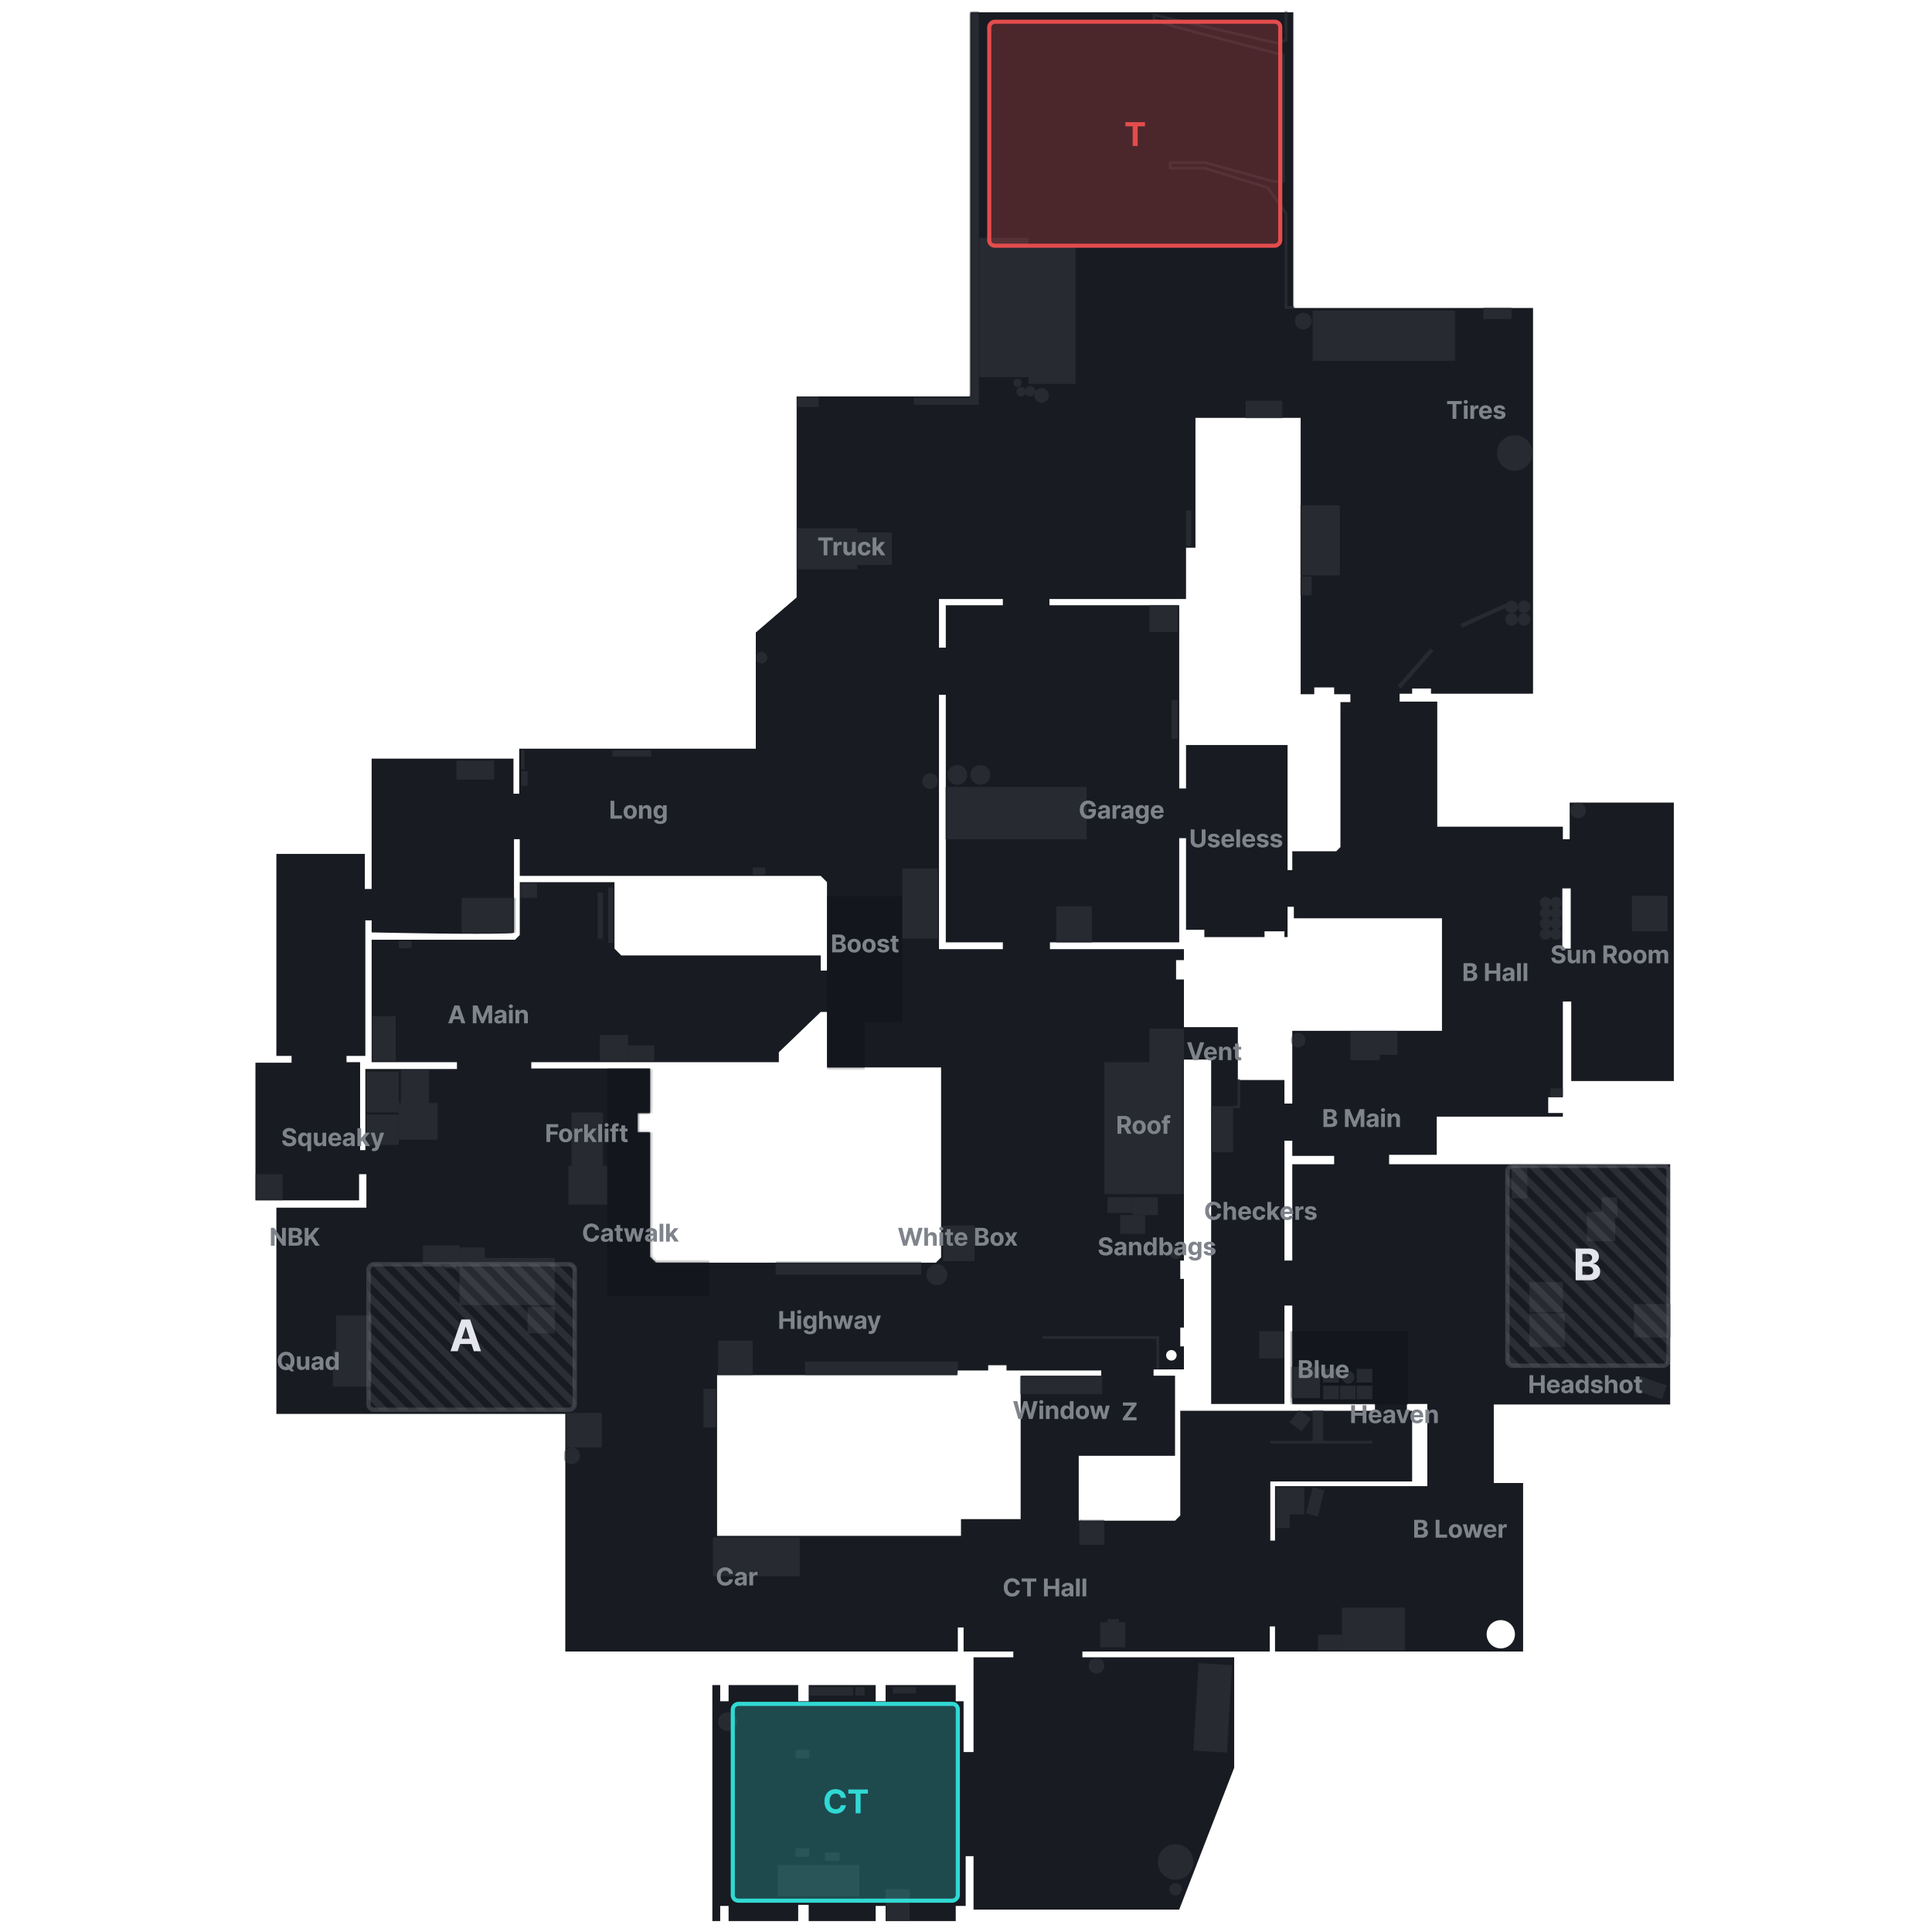 <svg xmlns="http://www.w3.org/2000/svg" width="708" height="708" fill="none"><path fill="#181B21" fill-rule="evenodd" d="M261.052 704h2.877v-5.562h3.069V704h25.51v-5.946h3.836V704h24.55v-5.562h3.644V704h25.702v-5.562h3.644v-18.221h2.877v19.563h75.378l20.139-51.978v-40.47h-55.622v-2.11h68.665v-9.206h1.918v9.206h90.914v-61.76h-10.741v-28.77h64.637v-88.037H509.051v-3.452h17.454v-14.002h46.224v-1.342h-5.37v-5.755h5.37v-35.099h3.069v29.154h37.593V294.12h-38.168v13.426h-2.494v-4.603h-46.032v-45.84h-13.81v-2.877h4.604v-1.918h6.904v1.918h37.402V112.868h-87.845V4.5H355.61v140.782h-63.678v73.652l-14.96 12.851v42.58h-86.695v16.495h-2.109v-12.851h-51.979v47.758h-2.493v-12.85h-32.415v74.035h5.563v2.494H93.609v50.443h37.977v-9.59h2.685v12.276h-32.99v75.569h105.875v87.078h143.851v-8.823h2.11v8.823h18.221v2.11h-14.577v34.716h-3.644v-18.605h-2.877v-5.945h-25.702v5.945h-3.644v-5.945h-24.55v5.945h-3.836v-5.945h-25.51v5.945h-3.069v-5.945h-2.877V704Zm39.703-348.313h2.301v-32.414l-2.301-2.302H190.469v-13.426h-2.11v34.14c0 .921-34.78.384-52.17 0v-4.411h-2.302v49.677h-6.904v2.301h4.986v32.223h1.918v-29.729h33.566v-2.494h-31.264v-44.881h52.554l1.726-1.727v-19.371h34.716v24.358l2.493 2.494h73.077v5.562Zm73.268 148.454h29.537v-1.918h-34.716v-1.918h-6.713v1.918h-11.316v1.727h-88.037v58.883h89.379v-6.138h21.866v-52.554Zm-6.521-284.633v2.302h-20.907v15.535h-2.493v-17.837h23.4Zm64.637 69.432h2.493v-15.919h37.21v45.84h1.726v-6.905h16.111l1.535-1.534v-53.129h3.644v-2.877h-5.946v-2.494h-7.289v2.494h-4.986V153.145h-38.552v47.566h-3.453v18.797h-50.06v2.302h47.567v67.13Zm38.552 115.465h2.877v-26.661h54.855v-41.237h-54.28v-4.22h-2.301v11.125h-1.151v-2.11h-7.289v2.11h-22.057v-2.686h-6.713v-33.565h-2.493v38.169h-47.375v2.493h49.101v4.028h-2.877v7.097h2.877v17.454h19.755v19.371h17.071v8.632Zm33.181 112.587v-2.493h-30.304V478.44h-2.877v36.059h-26.852V388.293h-9.974v73.652h-1.343v6.713h1.343v17.838h-1.343v6.904h1.343v8.44H422.74v2.301h7.864v29.346h-35.291v23.783h35.291l1.918-1.918v-38.36h71.35Zm-36.634 47.567h-1.726v-21.674h51.978v-25.893h-1.918v-2.493h7.481v30.112h-55.815v19.948Zm3.453-102.614h2.877v-35.291h15.344v-3.069h-15.344v-5.563h-2.877v43.923ZM344.102 254.608h2.493v90.722h20.907v2.493h-23.4v-93.215Zm228.435 70.966h3.069v22.057h-3.069v-22.057ZM303.056 391.17h41.813v69.624l-1.918 1.918H240.337l-2.11-2.11v-45.648h-4.603v-7.097h4.603v-16.303h-43.539v-2.302h90.723v-3.644l15.344-14.769h2.301v20.331ZM431.18 496.662a1.918 1.918 0 1 0-3.837 0 1.918 1.918 0 0 0 3.837 0Zm118.725 97.051a5.179 5.179 0 1 1-.001 10.357 5.179 5.179 0 0 1 .001-10.357Z" clip-rule="evenodd"/><mask id="a" width="521" height="700" x="93" y="4" maskUnits="userSpaceOnUse" style="mask-type:alpha"><path fill="#C4C4C4" fill-rule="evenodd" d="M261.052 704h2.877v-5.562h3.069V704h25.51v-5.946h3.836V704h24.55v-5.562h3.644V704h25.702v-5.562h3.644v-18.221h2.877v19.563h75.378l20.139-51.978v-40.47h-55.622v-2.11h68.665v-9.206h1.918v9.206h90.914v-61.76h-10.741v-28.77h64.637v-88.037H509.051v-3.452h17.454v-14.002h46.224v-1.342h-5.37v-5.755h5.37v-35.099h3.069v29.154h37.593V294.12h-38.168v13.426h-2.494v-4.603h-46.032v-45.84h-13.81v-2.877h4.604v-1.918h6.904v1.918h37.402V112.868h-87.845V4.5H355.61v140.782h-63.678v73.652l-14.96 12.851v42.58h-86.695v16.495h-2.109v-12.851h-51.979v47.758h-2.493v-12.85h-32.415v74.035h5.563v2.494H93.609v50.443h37.977v-9.59h2.685v12.276h-32.99v75.569h105.875v87.078h143.851v-8.823h2.11v8.823h18.221v2.11h-14.577v34.716h-3.644v-18.605h-2.877v-5.945h-25.702v5.945h-3.644v-5.945h-24.55v5.945h-3.836v-5.945h-25.51v5.945h-3.069v-5.945h-2.877V704Zm39.703-348.313h2.301v-32.414l-2.301-2.302H190.469v-13.426h-2.11v34.14c0 .921-34.78.384-52.17 0v-4.411h-2.302v49.677h-6.904v2.301h4.986v32.223h1.918v-29.729h33.566v-2.494h-31.264v-44.881h52.554l1.726-1.727v-19.371h34.716v24.358l2.493 2.494h73.077v5.562Zm73.268 148.454h29.537v-1.918h-34.716v-1.918h-6.713v1.918h-11.316v1.727h-88.037v58.883h89.379v-6.138h21.866v-52.554Zm-6.521-284.633v2.302h-20.907v15.535h-2.493v-17.837h23.4Zm64.637 69.432h2.493v-15.919h37.21v45.84h1.726v-6.905h16.111l1.535-1.534v-53.129h3.644v-2.877h-5.946v-2.494h-7.289v2.494h-4.986V153.145h-38.552v47.566h-3.453v18.797h-50.06v2.302h47.567v67.13Zm38.552 115.465h2.877v-26.661h54.855v-41.237h-54.28v-4.22h-2.301v11.125h-1.151v-2.11h-7.289v2.11h-22.057v-2.686h-6.713v-33.565h-2.493v38.169h-47.375v2.493h49.101v4.028h-2.877v7.097h2.877v17.454h19.755v19.371h17.071v8.632Zm33.181 112.587v-2.493h-30.304V478.44h-2.877v36.059h-26.852V388.293h-9.974v73.652h-1.343v6.713h1.343v17.838h-1.343v6.904h1.343v8.44H422.74v2.301h7.864v29.346h-35.291v23.783h35.291l1.918-1.918v-38.36h71.35Zm-36.634 47.567h-1.726v-21.674h51.978v-25.893h-1.918v-2.493h7.481v30.112h-55.815v19.948Zm3.453-102.614h2.877v-35.291h15.344v-3.069h-15.344v-5.563h-2.877v43.923ZM344.102 254.608h2.493v90.722h20.907v2.493h-23.4v-93.215Zm228.435 70.966h3.069v22.057h-3.069v-22.057ZM303.056 391.17h41.813v69.624l-1.918 1.918H240.337l-2.11-2.11v-45.648h-4.603v-7.097h4.603v-16.303h-43.539v-2.302h90.723v-3.644l15.344-14.769h2.301v20.331ZM431.18 496.662a1.918 1.918 0 1 0-3.837 0 1.918 1.918 0 0 0 3.837 0Zm118.725 97.051a5.179 5.179 0 1 1-.001 10.357 5.179 5.179 0 0 1 .001-10.357Z" clip-rule="evenodd"/></mask><g fill="#13161C" mask="url(#a)"><path d="M222.5 474.989v-83.434h37.401V474.989H222.5ZM316.866 374.485v17.646h-13.809v-63.678h27.619v46.032h-13.81ZM472.609 514.692V487.84h43.347v26.852z"/></g><mask id="b" width="521" height="700" x="93" y="4" maskUnits="userSpaceOnUse" style="mask-type:alpha"><path fill="#C4C4C4" fill-rule="evenodd" d="M261.052 704h2.877v-5.562h3.069V704h25.51v-5.946h3.836V704h24.55v-5.562h3.644V704h25.702v-5.562h3.644v-18.221h2.877v19.563h75.378l20.139-51.978v-40.47h-55.622v-2.11h68.665v-9.206h1.918v9.206h90.914v-61.76h-10.741v-28.77h64.637v-88.037H509.051v-3.452h17.454v-14.002h46.224v-1.342h-5.37v-5.755h5.37v-35.099h3.069v29.154h37.593V294.12h-38.168v13.426h-2.494v-4.603h-46.032v-45.84h-13.81v-2.877h4.604v-1.918h6.904v1.918h37.402V112.868h-87.845V4.5H355.61v140.782h-63.678v73.652l-14.96 12.851v42.58h-86.695v16.495h-2.109v-12.851h-51.979v47.758h-2.493v-12.85h-32.415v74.035h5.563v2.494H93.609v50.443h37.977v-9.59h2.685v12.276h-32.99v75.569h105.875v87.078h143.851v-8.823h2.11v8.823h18.221v2.11h-14.577v34.716h-3.644v-18.605h-2.877v-5.945h-25.702v5.945h-3.644v-5.945h-24.55v5.945h-3.836v-5.945h-25.51v5.945h-3.069v-5.945h-2.877V704Zm39.703-348.313h2.301v-32.414l-2.301-2.302H190.469v-13.426h-2.11v34.14c0 .921-34.78.384-52.17 0v-4.411h-2.302v49.677h-6.904v2.301h4.986v32.223h1.918v-29.729h33.566v-2.494h-31.264v-44.881h52.554l1.726-1.727v-19.371h34.716v24.358l2.493 2.494h73.077v5.562Zm73.268 148.454h29.537v-1.918h-34.716v-1.918h-6.713v1.918h-11.316v1.727h-88.037v58.883h89.379v-6.138h21.866v-52.554Zm-6.521-284.633v2.302h-20.907v15.535h-2.493v-17.837h23.4Zm64.637 69.432h2.493v-15.919h37.21v45.84h1.726v-6.905h16.111l1.535-1.534v-53.129h3.644v-2.877h-5.946v-2.494h-7.289v2.494h-4.986V153.145h-38.552v47.566h-3.453v18.797h-50.06v2.302h47.567v67.13Zm38.552 115.465h2.877v-26.661h54.855v-41.237h-54.28v-4.22h-2.301v11.125h-1.151v-2.11h-7.289v2.11h-22.057v-2.686h-6.713v-33.565h-2.493v38.169h-47.375v2.493h49.101v4.028h-2.877v7.097h2.877v17.454h19.755v19.371h17.071v8.632Zm33.181 112.587v-2.493h-30.304V478.44h-2.877v36.059h-26.852V388.293h-9.974v73.652h-1.343v6.713h1.343v17.838h-1.343v6.904h1.343v8.44H422.74v2.301h7.864v29.346h-35.291v23.783h35.291l1.918-1.918v-38.36h71.35Zm-36.634 47.567h-1.726v-21.674h51.978v-25.893h-1.918v-2.493h7.481v30.112h-55.815v19.948Zm3.453-102.614h2.877v-35.291h15.344v-3.069h-15.344v-5.563h-2.877v43.923ZM344.102 254.608h2.493v90.722h20.907v2.493h-23.4v-93.215Zm228.435 70.966h3.069v22.057h-3.069v-22.057ZM303.056 391.17h41.813v69.624l-1.918 1.918H240.337l-2.11-2.11v-45.648h-4.603v-7.097h4.603v-16.303h-43.539v-2.302h90.723v-3.644l15.344-14.769h2.301v20.331ZM431.18 496.662a1.918 1.918 0 1 0-3.837 0 1.918 1.918 0 0 0 3.837 0Zm118.725 97.051a5.179 5.179 0 1 1-.001 10.357 5.179 5.179 0 0 1 .001-10.357Z" clip-rule="evenodd"/></mask><g mask="url(#b)"><path fill="#272A30" d="M285.027 694.986v-11.508h29.921v11.508zM261.244 577.603V563.41h31.839v14.193zM257.791 523.132v-14.193h4.603v14.193zM207.539 530.421v-12.659h13.043v12.659zM193.346 488.607v-9.59h9.974v9.59zM168.412 478.249v-17.262h34.908v17.262zM154.986 463.29v-6.905h13.426v6.905zM121.996 508.171v-13.426h14.193v13.426z"/><path fill="#272A30" d="M123.146 494.746v-12.659h13.043v12.659zM93.61 439.89v-9.59h9.973v9.59zM134.271 419.559v-11.124h11.892v11.124zM208.307 441.424v-14.193H222.5v14.193zM209.457 427.23v-19.564h11.508v19.564zM219.814 388.871v-9.59h10.357v9.59zM263.162 503.951v-12.659h12.659v12.659zM295 503.951v-4.987h56.006v4.987zM284.26 467.126v-4.987h53.321v4.987zM345.637 462.138v-13.043h11.508v13.043zM410.465 452.165v-6.905h9.206v6.905zM461.484 497.815v-9.974h9.206v9.974zM553.934 439.123v-12.275h5.754v12.275zM560.455 493.594v-12.275h13.043v12.275zM560.455 480.936v-11.124h12.275v11.124zM598.814 490.142v-12.275h13.426v12.275zM581.553 454.849v-10.741h10.357v10.741zM598.047 341.303V328.26h13.043v13.043z"/><path fill="#272A30" d="M586.924 446.411v-7.672h5.754v7.672zM599.229 509.45l1.718-5.088 9.842 3.324-1.718 5.088zM472.992 512.392v-11.508h10.741v11.508zM484.885 512.774v-4.987h5.754v4.987zM481.049 528.501v-11.892h3.836v11.892zM467.623 559.957v-4.987h4.987v4.987zM467.623 554.97v-9.974h10.357v9.974zM491.789 604.84v-15.728h23.016v15.728z"/><path fill="#272A30" d="M482.967 604.84v-5.754h8.823v5.754z"/><path stroke="#272A30" d="M465.512 528.501h37.401M454.004 395.393v10.165h-2.109"/><path fill="#272A30" d="m472.609 521.213 3.455-4.59 4.373 3.29-3.455 4.59zM478.613 554.654l2.435-9.656 4.301 1.085-2.435 9.656zM491.021 512.774v-4.987h5.754v4.987zM497.16 512.774v-4.987h5.754v4.987zM497.16 506.636v-4.987h5.754v4.987zM484.885 506.636v-4.987h5.754v4.987zM443.84 422.244v-16.878h8.056v16.878zM421.207 389.253v-12.275h12.659v12.275zM404.711 437.588v-48.334h29.154v48.334zM330.676 343.99v-25.701h13.043v25.701zM387.066 345.523v-13.426h13.043v13.426zM346.404 307.548v-19.18h51.786v19.18zM291.932 208.577v-14.96h22.249v14.96zM314.182 207.042V195.15h12.659v11.892zM291.932 149.119v-3.836h8.056v3.836zM334.896 148.352v-2.685h23.783v2.685zM355.227 145.667V4.118h3.452v141.549zM376.9 87.166h-18.029v51.019H376.9v2.494h17.263V90.235H376.9v-3.069ZM429.262 270.721v-14.193h2.302v14.193zM421.207 231.594v-9.974h10.357v9.974zM434.633 200.138v-13.043h1.918v13.043zM456.498 153.338v-6.521h13.426v6.521zM476.445 210.879v-25.701h14.577v25.701zM494.857 388.488v-10.741h10.741v10.741zM505.6 386.569v-8.823h6.521v8.823zM568.127 401.913v-3.069h4.603v3.069zM476.445 218.167v-6.905h4.22v6.905zM512.121 251.297l12.058-13.76 1.154 1.01-12.058 13.761zM535.137 228.662l16.66-7.561.635 1.397-16.661 7.56zM481.049 132.24v-18.413h52.17v18.413zM543.576 116.896v-4.22h10.357v4.22z"/><path stroke="#272A30" d="M474.526 112.677h-3.26V78.153l-6.713-9.399-23.017-7.096h-12.659v-2.11h12.659l24.935 6.905h3.836V20.229L430.796 9.87l-7.864-2.685V5.46l45.073 10.357 3.261-1.15V3.924"/><path fill="#272A30" d="M405.863 444.494v-5.754h9.206v5.754zM373.639 510.857v-6.521h30.305v6.521z"/><path stroke="#272A30" d="M424.274 501.843v-11.7h-42.196"/><path fill="#272A30" d="M415.068 445.261v-6.521h9.206v6.521zM230.172 388.871v-5.754h9.59v5.754zM219.047 343.99v-16.878h1.918v16.878zM222.883 345.523v-20.331h1.918v20.331zM190.66 329.028v-5.37h6.138v5.37zM169.18 342.071v-13.043h19.947v13.043zM167.262 285.682v-6.905h13.81v6.905zM191.045 287.982v-5.37h2.302v5.37zM191.045 281.846v-6.905h1.151v6.905zM224.418 277.242v-2.302h14.193v2.302zM275.82 320.59v-2.685h4.603v2.685zM134.271 407.667v-14.96h11.892v14.96z"/><path fill="#272A30" d="M146.162 417.642v-13.426h14.193v13.426zM146.93 404.215V391.94h10.357v12.275zM136.189 388.871v-16.495h8.823v16.495zM146.162 347.442v-2.685h4.603v2.685zM162.658 464.824v-1.151h4.603v1.151zM168.412 460.988v-3.836h9.206v3.836zM291.549 680.409v-3.069h4.987v3.069zM302.289 681.943v-3.069h5.37v3.069zM291.549 644.351v-3.069h4.987v3.069zM296.535 621.334v-3.069h16.111v3.069zM313.414 621.334v-3.069h3.452v3.069zM327.223 620.567v-2.302h8.439v2.302zM324.539 703.809v-11.508h8.823v11.508zM403.178 603.688v-9.206h9.206v9.206zM395.504 566.095v-9.206h9.206v9.206zM405.863 594.482v-1.151h4.22v1.151zM437.318 641.533l1.873-32.044 12.32.72-1.872 32.044z"/><circle cx="266.615" cy="630.924" r="3.452" fill="#272A30" transform="rotate(-90 266.615 630.924)"/><circle cx="209.457" cy="533.488" r="3.069" fill="#272A30" transform="rotate(-90 209.457 533.488)"/><circle cx="343.334" cy="467.125" r="3.836" fill="#272A30" transform="rotate(-90 343.334 467.125)"/><circle cx="340.842" cy="286.257" r="2.877" fill="#272A30" transform="rotate(-90 340.842 286.257)"/><circle cx="279.081" cy="240.992" r="2.11" fill="#272A30" transform="rotate(-90 279.081 240.992)"/><circle cx="350.816" cy="283.956" r="3.644" fill="#272A30" transform="rotate(-90 350.816 283.956)"/><circle cx="372.872" cy="140.296" r="1.534" fill="#272A30" transform="rotate(-90 372.872 140.296)"/><circle cx="374.215" cy="143.556" r="1.726" fill="#272A30" transform="rotate(-90 374.215 143.556)"/><circle cx="377.475" cy="143.365" r="1.918" fill="#272A30" transform="rotate(-90 377.475 143.365)"/><circle cx="381.695" cy="144.899" r="2.685" fill="#272A30" transform="rotate(-90 381.695 144.899)"/><circle cx="477.596" cy="117.664" r="3.069" fill="#272A30" transform="rotate(-90 477.596 117.664)"/><circle cx="555.084" cy="165.998" r="6.521" fill="#272A30" transform="rotate(-90 555.084 165.998)"/><circle cx="558.536" cy="222.387" r="2.302" fill="#272A30" transform="rotate(-90 558.536 222.387)"/><circle cx="553.932" cy="222.387" r="2.302" fill="#272A30" transform="rotate(-90 553.932 222.387)"/><circle cx="558.536" cy="226.99" r="2.302" fill="#272A30" transform="rotate(-90 558.536 226.99)"/><circle cx="553.932" cy="226.99" r="2.302" fill="#272A30" transform="rotate(-90 553.932 226.99)"/><circle cx="578.291" cy="296.998" r="2.877" fill="#272A30" transform="rotate(-90 578.291 296.998)"/><circle cx="570.237" cy="330.755" r="2.11" fill="#272A30" transform="rotate(-90 570.237 330.755)"/><circle cx="566.401" cy="330.755" r="2.11" fill="#272A30" transform="rotate(-90 566.401 330.755)"/><circle cx="570.237" cy="334.592" r="2.11" fill="#272A30" transform="rotate(-90 570.237 334.592)"/><circle cx="566.401" cy="334.592" r="2.11" fill="#272A30" transform="rotate(-90 566.401 334.592)"/><circle cx="570.237" cy="338.426" r="2.11" fill="#272A30" transform="rotate(-90 570.237 338.426)"/><circle cx="566.401" cy="338.426" r="2.11" fill="#272A30" transform="rotate(-90 566.401 338.426)"/><circle cx="570.237" cy="342.263" r="2.11" fill="#272A30" transform="rotate(-90 570.237 342.263)"/><circle cx="566.401" cy="342.263" r="2.11" fill="#272A30" transform="rotate(-90 566.401 342.263)"/><circle cx="475.677" cy="381.199" r="2.685" fill="#272A30" transform="rotate(-90 475.677 381.199)"/><circle cx="430.796" cy="459.071" r="2.302" fill="#272A30" transform="rotate(-90 430.796 459.071)"/><circle cx="494.091" cy="504.719" r="2.302" fill="#272A30" transform="rotate(-90 494.091 504.719)"/><circle cx="359.254" cy="283.956" r="3.644" fill="#272A30" transform="rotate(-90 359.254 283.956)"/><circle cx="430.797" cy="682.328" r="6.521" fill="#272A30" transform="rotate(-90 430.797 682.328)"/><circle cx="430.796" cy="692.301" r="2.302" fill="#272A30" transform="rotate(-90 430.796 692.301)"/><circle cx="401.834" cy="610.401" r="2.877" fill="#272A30" transform="rotate(-90 401.834 610.401)"/></g><rect width="72.117" height="82.475" x="268.531" y="696.52" fill="#30D9D4" fill-opacity=".25" stroke="#30D9D4" stroke-width="1.5" rx="2" transform="rotate(-90 268.531 696.52)"/><rect width="82.091" height="106.642" x="362.514" y="90.045" fill="#E44C4D" fill-opacity=".25" stroke="#E44C4D" stroke-width="1.5" rx="2" transform="rotate(-90 362.514 90.045)"/><path fill="#E44C4D" d="M412.418 46.295v-1.522h7.168v1.522h-2.672V53.5h-1.824v-7.206h-2.672Z"/><path fill="#30D9D4" d="M309.993 658.829h-1.866a1.829 1.829 0 0 0-.209-.644 1.627 1.627 0 0 0-.405-.485 1.774 1.774 0 0 0-.571-.307 2.18 2.18 0 0 0-.694-.107c-.452 0-.846.112-1.181.337-.335.221-.595.545-.78.971-.184.424-.277.938-.277 1.543 0 .622.093 1.145.277 1.568.188.424.449.743.784.959.336.216.723.324 1.164.324.247 0 .476-.033.686-.098a1.642 1.642 0 0 0 .976-.75c.11-.182.187-.389.23-.622l1.866.008a3.37 3.37 0 0 1-.362 1.159c-.19.37-.447.701-.771.993a3.64 3.64 0 0 1-1.151.691 4.24 4.24 0 0 1-1.504.251c-.778 0-1.475-.176-2.088-.528-.611-.353-1.094-.863-1.449-1.53-.352-.668-.528-1.476-.528-2.425 0-.952.179-1.761.537-2.429.357-.668.843-1.176 1.457-1.526.614-.352 1.304-.528 2.071-.528.506 0 .974.071 1.406.213.435.142.82.35 1.155.622.335.27.608.601.818.993.213.392.35.841.409 1.347Zm.883-1.534v-1.522h7.168v1.522h-2.672v7.206h-1.824v-7.206h-2.672Z"/><rect width="73.268" height="59.075" x="552.398" y="500.499" stroke="#999CA2" stroke-opacity=".25" stroke-width="1.6" rx="2" transform="rotate(-90 552.398 500.499)"/><mask id="c" width="60" height="74" x="552" y="427" maskUnits="userSpaceOnUse" style="mask-type:alpha"><rect width="73.268" height="59.075" x="552.398" y="500.5" fill="#C4C4C4" rx="2" transform="rotate(-90 552.398 500.5)"/></mask><g fill="#999CA2" fill-opacity=".15" mask="url(#c)"><path d="m651.535 454.273-88.596-88.665 1.798-1.8 88.597 88.665zM655.133 465.085l-88.596-88.665 1.798-1.8 88.597 88.665zM651.535 468.685l-88.596-88.665 1.798-1.8 88.597 88.665zM647.936 472.286l-88.596-88.665 1.798-1.8 88.597 88.665zM644.338 475.886l-88.596-88.665 1.798-1.8 88.597 88.665zM640.74 479.488l-88.596-88.665 1.798-1.8 88.597 88.665zM637.143 483.088l-88.596-88.665 1.798-1.8 88.597 88.665zM633.545 486.688l-88.596-88.665 1.798-1.8 88.597 88.665zM629.947 490.289l-88.596-88.665 1.798-1.8 88.597 88.665zM626.35 493.89l-88.596-88.665 1.798-1.8 88.597 88.665zM622.752 497.49l-88.596-88.665 1.798-1.8 88.597 88.665zM619.154 501.091l-88.596-88.665 1.798-1.8 88.597 88.665zM615.557 504.692l-88.596-88.665 1.798-1.8 88.597 88.665zM611.959 508.292l-88.596-88.665 1.798-1.8 88.597 88.665zM608.359 511.893l-88.596-88.665 1.798-1.8 88.597 88.665zM604.762 515.493l-88.596-88.665 1.798-1.8 88.597 88.665zM601.164 519.094l-88.596-88.665 1.798-1.8 88.597 88.665zM597.566 522.694l-88.596-88.665 1.798-1.8 88.597 88.665zM593.969 526.296l-88.596-88.665 1.798-1.8 88.597 88.665zM590.371 529.895l-88.596-88.665 1.798-1.8 88.597 88.665zM586.773 533.496l-88.596-88.665 1.798-1.8 88.597 88.665zM583.176 537.097l-88.596-88.665 1.798-1.8 88.597 88.665z"/></g><rect width="53.321" height="75.57" x="135.039" y="516.611" stroke="#999CA2" stroke-opacity=".25" stroke-width="1.6" rx="2" transform="rotate(-90 135.039 516.611)"/><mask id="d" width="76" height="54" x="135" y="463" maskUnits="userSpaceOnUse" style="mask-type:alpha"><rect width="53.321" height="75.57" x="135.039" y="516.611" fill="#C4C4C4" rx="2" transform="rotate(-90 135.039 516.611)"/></mask><g fill="#999CA2" fill-opacity=".15" mask="url(#d)"><path d="m250.535 484.273-88.596-88.665 1.798-1.8 88.597 88.665zM254.133 495.085l-88.596-88.665 1.798-1.8 88.597 88.665zM250.535 498.685l-88.596-88.665 1.798-1.8 88.597 88.665zM246.936 502.286l-88.596-88.665 1.798-1.8 88.597 88.665zM243.338 505.886l-88.596-88.665 1.798-1.8 88.597 88.665zM239.74 509.488l-88.596-88.665 1.798-1.8 88.597 88.665zM236.143 513.088l-88.596-88.665 1.798-1.8 88.597 88.665zM232.545 516.688l-88.596-88.665 1.798-1.8 88.597 88.665zM228.947 520.289l-88.596-88.665 1.798-1.8 88.597 88.665zM225.35 523.89l-88.596-88.665 1.798-1.8 88.597 88.665zM221.752 527.49l-88.596-88.665 1.798-1.8 88.597 88.665zM218.154 531.091l-88.596-88.665 1.798-1.8 88.597 88.665zM214.557 534.692l-88.596-88.665 1.798-1.8 88.597 88.665zM210.959 538.292l-88.596-88.665 1.798-1.8 88.597 88.665zM207.359 541.893l-88.596-88.665 1.798-1.8 88.597 88.665zM203.762 545.493l-88.596-88.665 1.798-1.8 88.597 88.665zM200.164 549.094l-88.596-88.665 1.798-1.8 88.597 88.665zM196.566 552.694l-88.596-88.665 1.798-1.8 88.597 88.665zM192.969 556.296l-88.596-88.665 1.798-1.8 88.597 88.665zM189.371 559.895l-88.596-88.665 1.798-1.8 88.597 88.665zM185.773 563.496l-88.596-88.665 1.798-1.8 88.597 88.665zM182.176 567.097 93.58 478.432l1.798-1.8 88.597 88.665z"/></g><path fill="#E3E5EA" d="M577.404 469.173v-11.636h4.659c.856 0 1.57.127 2.142.381.572.253 1.002.606 1.29 1.056.288.447.432.963.432 1.546 0 .454-.091.854-.273 1.199a2.36 2.36 0 0 1-.75.841 3.068 3.068 0 0 1-1.08.46v.114a2.657 2.657 0 0 1 2.194 1.346c.242.413.363.905.363 1.477 0 .618-.153 1.169-.46 1.654-.303.481-.752.862-1.347 1.142-.594.28-1.327.42-2.198.42h-4.972Zm2.46-2.011h2.006c.685 0 1.185-.131 1.5-.392.314-.265.471-.617.471-1.057 0-.322-.077-.606-.233-.852a1.579 1.579 0 0 0-.664-.58c-.284-.14-.623-.21-1.017-.21h-2.063v3.091Zm0-4.756h1.824c.337 0 .636-.058.898-.176a1.5 1.5 0 0 0 .625-.511c.155-.22.233-.483.233-.79 0-.42-.15-.759-.449-1.017-.296-.258-.716-.386-1.262-.386h-1.869v2.88ZM167.714 495.173h-2.636l4.017-11.636h3.17l4.012 11.636h-2.637l-2.914-8.977h-.091l-2.921 8.977Zm-.164-4.574h6.227v1.921h-6.227v-1.921Z"/><g fill="#7F838B" class="labels"><path d="M373.736 580.746h-1.4a1.38 1.38 0 0 0-.156-.483 1.231 1.231 0 0 0-.304-.364 1.336 1.336 0 0 0-.428-.23 1.65 1.65 0 0 0-.521-.08c-.339 0-.634.084-.886.253a1.611 1.611 0 0 0-.584.728c-.139.318-.208.703-.208 1.157 0 .467.069.859.208 1.176.14.318.336.558.588.72.251.161.542.242.872.242.186 0 .357-.024.515-.073a1.24 1.24 0 0 0 .732-.563c.083-.136.14-.292.172-.466l1.4.006a2.52 2.52 0 0 1-.272.869 2.59 2.59 0 0 1-.578.745c-.241.217-.529.39-.863.518a3.162 3.162 0 0 1-1.128.188 3.09 3.09 0 0 1-1.566-.396 2.809 2.809 0 0 1-1.087-1.147c-.264-.501-.396-1.107-.396-1.819 0-.714.134-1.321.402-1.821a2.81 2.81 0 0 1 1.093-1.145 3.068 3.068 0 0 1 1.554-.396c.379 0 .731.053 1.054.16.326.106.615.262.867.466.251.203.456.451.613.745.16.294.262.631.307 1.01Zm.662-1.15v-1.141h5.376v1.141h-2.004V585h-1.368v-5.404h-2.004ZM382.58 585v-6.545h1.384v2.7h2.809v-2.7h1.381V585h-1.381v-2.704h-2.809V585h-1.384Zm8.008.093c-.313 0-.592-.055-.837-.163a1.353 1.353 0 0 1-.582-.489c-.14-.218-.211-.488-.211-.812 0-.273.05-.502.15-.687a1.22 1.22 0 0 1 .41-.448c.172-.113.368-.198.588-.255a4.47 4.47 0 0 1 .696-.122c.286-.03.516-.057.691-.083.174-.028.301-.068.38-.121a.267.267 0 0 0 .118-.237v-.019c0-.202-.064-.359-.191-.47-.126-.111-.305-.166-.537-.166-.245 0-.44.054-.585.163a.75.75 0 0 0-.288.403l-1.259-.103c.064-.298.19-.556.377-.773.188-.22.429-.388.725-.505a2.786 2.786 0 0 1 1.036-.179c.273 0 .534.032.783.096.251.064.474.163.668.297.196.134.351.307.463.518.113.209.17.459.17.751V585h-1.291v-.681h-.039a1.379 1.379 0 0 1-.316.406 1.467 1.467 0 0 1-.476.272c-.186.064-.4.096-.643.096Zm.39-.94c.2 0 .377-.039.531-.118a.943.943 0 0 0 .361-.326.846.846 0 0 0 .131-.464v-.521a.702.702 0 0 1-.176.077 3.161 3.161 0 0 1-.246.061c-.092.017-.183.033-.275.048l-.249.035a1.68 1.68 0 0 0-.419.112.665.665 0 0 0-.278.208.504.504 0 0 0-.099.319c0 .186.067.327.201.425a.88.88 0 0 0 .518.144Zm4.712-5.698V585h-1.362v-6.545h1.362Zm2.371 0V585h-1.362v-6.545h1.362ZM268.59 576.746h-1.4a1.38 1.38 0 0 0-.157-.483 1.243 1.243 0 0 0-.732-.594 1.64 1.64 0 0 0-.521-.08c-.338 0-.634.084-.885.253a1.62 1.62 0 0 0-.585.728c-.138.318-.208.703-.208 1.157 0 .467.07.859.208 1.176.141.318.337.558.588.72.252.161.543.242.873.242.185 0 .357-.024.514-.073a1.224 1.224 0 0 0 .732-.563 1.36 1.36 0 0 0 .173-.466l1.4.006a2.626 2.626 0 0 1-.85 1.614c-.241.217-.529.39-.863.518a3.171 3.171 0 0 1-1.129.188 3.094 3.094 0 0 1-1.566-.396 2.806 2.806 0 0 1-1.086-1.147c-.265-.501-.397-1.107-.397-1.819 0-.714.135-1.321.403-1.821a2.81 2.81 0 0 1 1.093-1.145c.46-.264.978-.396 1.553-.396.38 0 .731.053 1.055.16.326.106.615.262.866.466.252.203.456.451.614.745.16.294.262.631.307 1.01Zm2.285 4.347c-.313 0-.592-.055-.837-.163a1.353 1.353 0 0 1-.582-.489c-.14-.218-.211-.488-.211-.812 0-.273.05-.502.151-.687.1-.186.236-.335.409-.448.172-.113.368-.198.588-.255a4.49 4.49 0 0 1 .696-.122c.286-.03.516-.057.691-.083.175-.028.301-.068.38-.121a.267.267 0 0 0 .118-.237v-.019c0-.202-.064-.359-.191-.47-.126-.111-.305-.166-.537-.166-.245 0-.44.054-.585.163a.75.75 0 0 0-.288.403l-1.259-.103c.064-.298.19-.556.377-.773.188-.22.429-.388.726-.505a2.777 2.777 0 0 1 1.035-.179c.273 0 .534.032.783.096.252.064.474.163.668.297.196.134.351.307.463.518.113.209.17.459.17.751V581h-1.291v-.681h-.039a1.379 1.379 0 0 1-.316.406 1.467 1.467 0 0 1-.476.272c-.186.064-.4.096-.643.096Zm.39-.94c.201 0 .377-.039.531-.118a.943.943 0 0 0 .361-.326.846.846 0 0 0 .131-.464v-.521a.702.702 0 0 1-.176.077 3.161 3.161 0 0 1-.246.061c-.092.017-.183.033-.275.048l-.249.035a1.68 1.68 0 0 0-.419.112.665.665 0 0 0-.278.208.504.504 0 0 0-.099.319c0 .186.067.327.201.425a.88.88 0 0 0 .518.144Zm3.35.847v-4.909h1.32v.856h.051c.09-.304.24-.534.451-.69.211-.158.454-.236.729-.236.068 0 .141.004.22.012.079.009.148.021.208.036v1.208a1.669 1.669 0 0 0-.265-.052 2.561 2.561 0 0 0-.31-.022c-.201 0-.38.044-.537.131a.966.966 0 0 0-.371.358 1.03 1.03 0 0 0-.134.531V581h-1.362ZM104.37 499.724h1.177l.591.761.581.678 1.097 1.374h-1.291l-.755-.927-.386-.55-1.014-1.336Zm3.545-.997c0 .714-.136 1.321-.406 1.822a2.812 2.812 0 0 1-1.1 1.147 3.105 3.105 0 0 1-1.559.393 3.1 3.1 0 0 1-1.566-.396 2.81 2.81 0 0 1-1.096-1.147c-.269-.501-.403-1.107-.403-1.819 0-.714.134-1.321.403-1.821a2.792 2.792 0 0 1 1.096-1.145 3.1 3.1 0 0 1 1.566-.396c.577 0 1.097.132 1.559.396.465.262.831.644 1.1 1.145.27.5.406 1.107.406 1.821Zm-1.403 0c0-.462-.07-.852-.208-1.169a1.58 1.58 0 0 0-.578-.723 1.56 1.56 0 0 0-.876-.246c-.335 0-.627.082-.876.246a1.607 1.607 0 0 0-.582.723c-.136.317-.204.707-.204 1.169 0 .463.068.853.204 1.17.139.317.333.558.582.722.249.164.541.246.876.246.334 0 .626-.082.876-.246.249-.164.442-.405.578-.722.138-.317.208-.707.208-1.17Zm5.469 1.183v-2.819h1.362V502h-1.307v-.892h-.051a1.45 1.45 0 0 1-.553.694c-.256.175-.568.262-.937.262-.328 0-.617-.075-.866-.224a1.54 1.54 0 0 1-.585-.636c-.138-.275-.209-.604-.211-.987v-3.126h1.362v2.883c.002.289.08.519.233.687.154.168.359.252.617.252a.974.974 0 0 0 .46-.112.868.868 0 0 0 .345-.338c.09-.149.134-.334.131-.553Zm3.77 2.183a2.06 2.06 0 0 1-.838-.163 1.35 1.35 0 0 1-.581-.489c-.141-.218-.211-.488-.211-.812 0-.273.05-.502.15-.687.1-.186.237-.335.409-.448.173-.113.369-.198.588-.255.222-.058.454-.098.697-.122.285-.03.516-.057.69-.083.175-.028.302-.068.381-.121a.27.27 0 0 0 .118-.237v-.019c0-.202-.064-.359-.192-.47-.126-.111-.305-.166-.537-.166-.245 0-.44.054-.585.163a.747.747 0 0 0-.287.403l-1.26-.103c.064-.298.19-.556.378-.773.187-.22.429-.388.725-.505a2.782 2.782 0 0 1 1.036-.179c.272 0 .533.032.783.096.251.064.474.163.668.297.196.134.35.307.463.518.113.209.169.459.169.751V502h-1.291v-.681h-.038a1.366 1.366 0 0 1-.793.678 1.962 1.962 0 0 1-.642.096Zm.39-.94c.2 0 .377-.039.53-.118a.936.936 0 0 0 .361-.326.838.838 0 0 0 .131-.464v-.521a.693.693 0 0 1-.175.077 3.406 3.406 0 0 1-.521.109l-.25.035a1.671 1.671 0 0 0-.418.112.659.659 0 0 0-.278.208.504.504 0 0 0-.099.319c0 .186.067.327.201.425a.878.878 0 0 0 .518.144Zm5.159.927c-.373 0-.711-.096-1.014-.288-.3-.194-.539-.478-.715-.853-.175-.377-.263-.84-.263-1.387 0-.563.091-1.03.272-1.403.181-.375.422-.655.722-.841.303-.187.634-.281.994-.281.275 0 .504.047.688.141.185.091.334.206.447.345.115.136.202.27.262.402h.042v-2.46h1.358V502h-1.342v-.786h-.058a1.758 1.758 0 0 1-.272.406 1.347 1.347 0 0 1-.45.329 1.556 1.556 0 0 1-.671.131Zm.431-1.084c.22 0 .405-.059.556-.179.154-.121.271-.29.352-.508.083-.217.124-.472.124-.764 0-.291-.04-.545-.121-.76a1.09 1.09 0 0 0-.352-.499.893.893 0 0 0-.559-.176.882.882 0 0 0-.566.183 1.111 1.111 0 0 0-.348.505 2.161 2.161 0 0 0-.118.747c0 .286.039.538.118.758.081.217.197.388.348.511a.881.881 0 0 0 .566.182ZM104.738 449.955v6.545h-1.195l-2.848-4.12h-.048v4.12h-1.384v-6.545h1.215l2.825 4.116h.057v-4.116h1.378Zm1.062 6.545v-6.545h2.621c.482 0 .883.071 1.205.214.322.142.564.341.725.594.162.252.243.541.243.869 0 .256-.051.481-.153.675a1.323 1.323 0 0 1-.422.473 1.735 1.735 0 0 1-.607.259v.064a1.505 1.505 0 0 1 1.234.757c.136.232.204.509.204.831a1.7 1.7 0 0 1-.259.93c-.17.271-.423.485-.757.642-.335.158-.747.237-1.237.237H105.8Zm1.384-1.131h1.128c.386 0 .667-.074.844-.221a.737.737 0 0 0 .265-.594.877.877 0 0 0-.131-.48.892.892 0 0 0-.374-.326 1.275 1.275 0 0 0-.572-.118h-1.16v1.739Zm0-2.675h1.026c.19 0 .358-.033.505-.1a.85.85 0 0 0 .352-.287.754.754 0 0 0 .131-.444.718.718 0 0 0-.253-.573c-.166-.144-.402-.217-.709-.217h-1.052v1.621Zm4.486 3.806v-6.545h1.383v2.886h.087l2.355-2.886h1.659l-2.429 2.93 2.458 3.615h-1.656l-1.793-2.691-.681.831v1.86h-1.383ZM107.172 415.337a.813.813 0 0 0-.329-.601c-.194-.143-.457-.214-.79-.214-.226 0-.416.032-.572.096a.808.808 0 0 0-.358.259.622.622 0 0 0-.121.377.537.537 0 0 0 .073.307.779.779 0 0 0 .227.227 1.8 1.8 0 0 0 .332.163c.126.044.26.083.403.115l.588.14c.286.064.548.149.786.256.239.107.446.238.62.393.175.156.31.339.406.55.098.211.148.453.151.725a1.819 1.819 0 0 1-.307 1.042c-.201.292-.49.519-.87.681-.377.16-.832.24-1.364.24-.529 0-.989-.081-1.381-.243a2.023 2.023 0 0 1-.914-.719c-.217-.32-.331-.715-.342-1.186h1.339c.015.219.078.403.189.55.113.145.263.254.45.329.19.072.404.109.643.109.234 0 .438-.035.61-.103a.937.937 0 0 0 .406-.284.658.658 0 0 0 .144-.419.548.548 0 0 0-.131-.371.99.99 0 0 0-.377-.255 3.728 3.728 0 0 0-.604-.192l-.713-.179c-.552-.134-.988-.344-1.307-.63-.32-.285-.479-.67-.476-1.153a1.709 1.709 0 0 1 .316-1.039c.215-.296.51-.527.885-.694a3.128 3.128 0 0 1 1.279-.249c.486 0 .91.083 1.272.249.364.167.647.398.85.694.202.296.307.639.313 1.029h-1.326Zm5.484 6.504v-2.627h-.042a1.784 1.784 0 0 1-.271.406 1.35 1.35 0 0 1-.451.329 1.556 1.556 0 0 1-.671.131 1.85 1.85 0 0 1-1.013-.288c-.301-.194-.539-.478-.716-.853-.175-.377-.262-.84-.262-1.387 0-.563.09-1.03.271-1.403.181-.375.422-.655.723-.841.302-.187.634-.281.994-.281.274 0 .504.047.687.141.185.091.334.206.447.345.115.136.203.27.262.402h.058v-.824h1.342v6.75h-1.358Zm-1.004-2.845c.22 0 .405-.059.556-.179.154-.121.271-.29.352-.508.083-.217.125-.472.125-.764 0-.291-.041-.545-.122-.76a1.096 1.096 0 0 0-.351-.499.898.898 0 0 0-.56-.176.879.879 0 0 0-.565.183c-.154.121-.27.289-.349.505a2.161 2.161 0 0 0-.118.747c0 .286.039.538.118.758.081.217.197.388.349.511a.878.878 0 0 0 .565.182Zm6.522-1.086v-2.819h1.362V420h-1.307v-.892h-.052c-.11.288-.295.519-.552.694-.256.175-.568.262-.937.262-.328 0-.617-.075-.866-.224a1.54 1.54 0 0 1-.585-.636c-.138-.275-.209-.604-.211-.987v-3.126h1.362v2.883c.002.289.08.519.233.687.153.168.359.252.617.252a.974.974 0 0 0 .46-.112.868.868 0 0 0 .345-.338c.09-.149.133-.334.131-.553Zm4.607 2.186c-.505 0-.94-.102-1.304-.307a2.105 2.105 0 0 1-.837-.876c-.196-.379-.294-.827-.294-1.345 0-.505.098-.948.294-1.33.196-.381.472-.678.827-.891.358-.213.778-.32 1.26-.32.324 0 .625.052.904.157.281.102.526.256.735.463.211.207.375.467.492.78.118.311.176.675.176 1.093v.374h-4.145v-.844h2.864c0-.196-.043-.37-.128-.521a.924.924 0 0 0-.355-.355 1.015 1.015 0 0 0-.521-.131c-.207 0-.39.048-.55.144a1.014 1.014 0 0 0-.37.38 1.07 1.07 0 0 0-.138.528v.802c0 .243.045.453.134.63a.992.992 0 0 0 .387.409c.166.096.363.144.591.144.152 0 .29-.022.416-.064a.874.874 0 0 0 .323-.192.842.842 0 0 0 .204-.313l1.259.083a1.699 1.699 0 0 1-.393.792 1.974 1.974 0 0 1-.76.525 2.881 2.881 0 0 1-1.071.185Zm4.461-.003c-.314 0-.593-.055-.838-.163a1.345 1.345 0 0 1-.581-.489c-.141-.218-.211-.488-.211-.812 0-.273.05-.502.15-.687.1-.186.236-.335.409-.448.172-.113.369-.198.588-.255.222-.058.454-.098.697-.122.285-.03.515-.057.69-.083.175-.028.302-.068.38-.121a.268.268 0 0 0 .119-.237v-.019c0-.202-.064-.359-.192-.47-.126-.111-.305-.166-.537-.166-.245 0-.44.054-.585.163a.75.75 0 0 0-.288.403l-1.259-.103c.064-.298.19-.556.377-.773.188-.22.43-.388.726-.505a2.777 2.777 0 0 1 1.035-.179c.273 0 .534.032.783.096.252.064.474.163.668.297.196.134.351.307.464.518.113.209.169.459.169.751V420h-1.291v-.681h-.038a1.382 1.382 0 0 1-.317.406 1.467 1.467 0 0 1-.476.272c-.185.064-.4.096-.642.096Zm.389-.94c.201 0 .378-.039.531-.118a.943.943 0 0 0 .361-.326.838.838 0 0 0 .131-.464v-.521a.686.686 0 0 1-.176.077 3.161 3.161 0 0 1-.246.061c-.091.017-.183.033-.275.048l-.249.035a1.66 1.66 0 0 0-.418.112.668.668 0 0 0-.279.208.504.504 0 0 0-.099.319c0 .186.068.327.202.425a.877.877 0 0 0 .517.144Zm4.584-.566.003-1.633h.198l1.573-1.863h1.563l-2.113 2.467h-.323l-.901 1.029ZM130.981 420v-6.545h1.362V420h-1.362Zm3.069 0-1.445-2.138.908-.962 2.131 3.1h-1.594Zm3.008 1.841c-.172 0-.334-.014-.485-.042a1.694 1.694 0 0 1-.371-.099l.307-1.016c.159.049.303.076.431.08a.551.551 0 0 0 .336-.09.665.665 0 0 0 .233-.326l.08-.207-1.761-5.05h1.432l1.016 3.605h.051l1.026-3.605h1.442l-1.909 5.44a2.284 2.284 0 0 1-.373.69c-.156.198-.353.35-.592.457a2.064 2.064 0 0 1-.863.163ZM165.738 375h-1.482l2.259-6.545h1.783l2.257 6.545h-1.483l-1.64-5.05h-.051l-1.643 5.05Zm-.092-2.573h3.503v1.08h-3.503v-1.08Zm7.618-3.972h1.706l1.803 4.397h.077l1.802-4.397h1.707V375h-1.342v-4.26h-.055l-1.694 4.228h-.914l-1.694-4.244h-.054V375h-1.342v-6.545Zm9.528 6.638c-.313 0-.592-.055-.837-.163a1.353 1.353 0 0 1-.582-.489c-.14-.218-.211-.488-.211-.812 0-.273.05-.502.151-.687.1-.186.236-.335.409-.448.172-.113.368-.198.588-.255a4.49 4.49 0 0 1 .696-.122c.286-.03.516-.057.691-.083.175-.028.301-.068.38-.121a.267.267 0 0 0 .118-.237v-.019c0-.202-.064-.359-.191-.47-.126-.111-.305-.166-.537-.166-.245 0-.44.054-.585.163a.75.75 0 0 0-.288.403l-1.259-.103c.064-.298.19-.556.377-.773.188-.22.429-.388.726-.505a2.777 2.777 0 0 1 1.035-.179c.273 0 .534.032.783.096.252.064.474.163.668.297.196.134.351.307.464.518.112.209.169.459.169.751V375h-1.291v-.681h-.039a1.363 1.363 0 0 1-.792.678c-.186.064-.4.096-.643.096Zm.39-.94c.201 0 .377-.039.531-.118a.943.943 0 0 0 .361-.326.846.846 0 0 0 .131-.464v-.521a.702.702 0 0 1-.176.077 3.161 3.161 0 0 1-.246.061c-.092.017-.183.033-.275.048l-.249.035a1.68 1.68 0 0 0-.419.112.665.665 0 0 0-.278.208.504.504 0 0 0-.099.319c0 .186.067.327.201.425a.88.88 0 0 0 .518.144Zm3.35.847v-4.909h1.362V375h-1.362Zm.684-5.542a.742.742 0 0 1-.521-.201.654.654 0 0 1-.214-.489c0-.188.071-.349.214-.483a.735.735 0 0 1 .521-.204c.203 0 .375.068.518.204a.634.634 0 0 1 .217.483.65.65 0 0 1-.217.489.73.73 0 0 1-.518.201Zm3.049 2.704V375h-1.362v-4.909h1.298v.866h.057c.109-.285.291-.511.547-.678.256-.168.566-.252.93-.252.341 0 .638.075.892.224.253.149.45.362.591.639.141.275.211.603.211.984V375h-1.362v-2.883c.003-.3-.074-.535-.23-.703-.155-.17-.369-.256-.642-.256a.978.978 0 0 0-.486.119.824.824 0 0 0-.326.345 1.19 1.19 0 0 0-.118.54ZM200.243 418.5v-6.545h4.334v1.141h-2.95v1.559h2.662v1.141h-2.662v2.704h-1.384Zm7.016.096c-.497 0-.926-.106-1.288-.317a2.165 2.165 0 0 1-.834-.888c-.196-.381-.294-.824-.294-1.326 0-.507.098-.951.294-1.33.196-.381.474-.677.834-.888.362-.213.791-.32 1.288-.32.496 0 .925.107 1.285.32.362.211.641.507.837.888.196.379.294.823.294 1.33 0 .502-.098.945-.294 1.326a2.16 2.16 0 0 1-.837.888c-.36.211-.789.317-1.285.317Zm.006-1.055a.846.846 0 0 0 .566-.192 1.19 1.19 0 0 0 .342-.53c.079-.224.118-.478.118-.764 0-.285-.039-.54-.118-.764a1.19 1.19 0 0 0-.342-.53.837.837 0 0 0-.566-.195.865.865 0 0 0-.575.195c-.154.13-.27.306-.348.53a2.345 2.345 0 0 0-.116.764c0 .286.039.54.116.764.078.224.194.4.348.53a.874.874 0 0 0 .575.192Zm3.214.959v-4.909h1.32v.856h.051c.09-.304.24-.534.451-.69.211-.158.454-.236.729-.236.068 0 .141.004.22.012.079.009.148.021.208.036v1.208a1.669 1.669 0 0 0-.265-.052 2.561 2.561 0 0 0-.31-.022c-.201 0-.38.044-.537.131a.966.966 0 0 0-.371.358 1.04 1.04 0 0 0-.134.531v2.777h-1.362Zm4.836-1.413.003-1.633h.198l1.572-1.863h1.563l-2.112 2.467h-.323l-.901 1.029Zm-1.234 1.413v-6.545h1.361v6.545h-1.361Zm3.068 0-1.445-2.138.908-.962 2.132 3.1h-1.595Zm3.451-6.545v6.545h-1.362v-6.545h1.362Zm1.009 6.545v-4.909h1.362v4.909h-1.362Zm.684-5.542a.742.742 0 0 1-.521-.201.657.657 0 0 1 0-.972.735.735 0 0 1 .521-.204c.203 0 .375.068.518.204a.634.634 0 0 1 .217.483.65.65 0 0 1-.217.489.73.73 0 0 1-.518.201Zm4.327.633v1.023h-3.029v-1.023h3.029Zm-2.336 4.909v-5.264c0-.356.069-.651.208-.885.14-.235.332-.41.575-.527.243-.118.519-.176.828-.176.209 0 .399.016.572.048.175.032.305.06.39.086l-.243 1.023a1.702 1.702 0 0 0-.198-.048 1.237 1.237 0 0 0-.237-.023c-.2 0-.34.047-.418.141-.079.092-.119.221-.119.387v5.238h-1.358Zm5.698-4.909v1.023h-2.956v-1.023h2.956Zm-2.285-1.176h1.362v4.576a.63.63 0 0 0 .057.295.317.317 0 0 0 .16.143c.07.028.151.042.243.042.064 0 .128-.005.192-.016l.147-.029.214 1.013a3.557 3.557 0 0 1-.288.074c-.123.03-.274.048-.45.054a2.065 2.065 0 0 1-.863-.131 1.21 1.21 0 0 1-.573-.467c-.136-.21-.203-.477-.201-.799v-4.755ZM219.561 450.746h-1.4a1.38 1.38 0 0 0-.157-.483 1.243 1.243 0 0 0-.732-.594 1.64 1.64 0 0 0-.521-.08 1.55 1.55 0 0 0-.885.253 1.62 1.62 0 0 0-.585.728c-.138.318-.207.703-.207 1.157 0 .467.069.859.207 1.176.141.318.337.558.588.72.252.161.543.242.873.242.185 0 .357-.024.514-.073a1.224 1.224 0 0 0 .732-.563 1.36 1.36 0 0 0 .173-.466l1.4.006a2.626 2.626 0 0 1-.85 1.614c-.241.217-.529.39-.863.518a3.171 3.171 0 0 1-1.129.188 3.094 3.094 0 0 1-1.566-.396 2.806 2.806 0 0 1-1.086-1.147c-.264-.501-.397-1.107-.397-1.819 0-.714.135-1.321.403-1.821a2.81 2.81 0 0 1 1.093-1.145c.46-.264.978-.396 1.553-.396.38 0 .731.053 1.055.16.326.106.615.262.866.466.252.203.456.451.614.745.16.294.262.631.307 1.01Zm2.285 4.347c-.313 0-.592-.055-.837-.163a1.353 1.353 0 0 1-.582-.489c-.14-.218-.211-.488-.211-.812 0-.273.05-.502.151-.687.1-.186.236-.335.409-.448.172-.113.368-.198.588-.255.221-.058.454-.098.697-.122.285-.03.515-.057.69-.083.175-.028.301-.068.38-.121a.267.267 0 0 0 .118-.237v-.019c0-.202-.063-.359-.191-.47-.126-.111-.305-.166-.537-.166-.245 0-.44.054-.585.163a.75.75 0 0 0-.288.403l-1.259-.103c.064-.298.19-.556.377-.773.188-.22.429-.388.726-.505a2.777 2.777 0 0 1 1.035-.179c.273 0 .534.032.783.096.252.064.474.163.668.297.196.134.351.307.464.518.112.209.169.459.169.751V455h-1.291v-.681h-.039a1.363 1.363 0 0 1-.792.678c-.186.064-.4.096-.643.096Zm.39-.94c.201 0 .377-.039.531-.118a.943.943 0 0 0 .361-.326.846.846 0 0 0 .131-.464v-.521a.702.702 0 0 1-.176.077 3.161 3.161 0 0 1-.246.061c-.091.017-.183.033-.275.048l-.249.035a1.68 1.68 0 0 0-.419.112.665.665 0 0 0-.278.208.504.504 0 0 0-.099.319c0 .186.067.327.202.425a.877.877 0 0 0 .517.144Zm5.961-4.062v1.023h-2.956v-1.023h2.956Zm-2.285-1.176h1.362v4.576a.63.63 0 0 0 .057.295.317.317 0 0 0 .16.143c.07.028.151.042.243.042.064 0 .128-.005.192-.016l.147-.029.214 1.013a3.557 3.557 0 0 1-.288.074c-.123.03-.274.048-.45.054a2.065 2.065 0 0 1-.863-.131 1.202 1.202 0 0 1-.572-.467c-.137-.21-.204-.477-.202-.799v-4.755Zm4.06 6.085-1.336-4.909h1.377l.761 3.298h.045l.792-3.298h1.352l.806 3.279h.041l.748-3.279h1.374L234.6 455h-1.442l-.844-3.087h-.06L231.41 455h-1.438Zm8.005.093c-.313 0-.592-.055-.837-.163a1.353 1.353 0 0 1-.582-.489c-.14-.218-.211-.488-.211-.812 0-.273.051-.502.151-.687.1-.186.236-.335.409-.448.172-.113.368-.198.588-.255.221-.058.454-.098.697-.122.285-.03.515-.057.69-.083.175-.028.301-.068.38-.121a.267.267 0 0 0 .118-.237v-.019c0-.202-.063-.359-.191-.47-.126-.111-.305-.166-.537-.166-.245 0-.44.054-.585.163a.75.75 0 0 0-.288.403l-1.259-.103c.064-.298.19-.556.377-.773.188-.22.429-.388.726-.505a2.777 2.777 0 0 1 1.035-.179c.273 0 .534.032.783.096.252.064.474.163.668.297.196.134.351.307.464.518.113.209.169.459.169.751V455h-1.291v-.681h-.039a1.363 1.363 0 0 1-.792.678c-.186.064-.4.096-.643.096Zm.39-.94c.201 0 .377-.039.531-.118a.943.943 0 0 0 .361-.326.846.846 0 0 0 .131-.464v-.521a.702.702 0 0 1-.176.077 3.161 3.161 0 0 1-.246.061c-.091.017-.183.033-.275.048l-.249.035a1.68 1.68 0 0 0-.419.112.665.665 0 0 0-.278.208.504.504 0 0 0-.099.319c0 .186.067.327.202.425a.877.877 0 0 0 .517.144Zm4.712-5.698V455h-1.362v-6.545h1.362Zm2.243 5.132.003-1.633h.198l1.573-1.863h1.563l-2.113 2.467h-.323l-.901 1.029ZM244.088 455v-6.545h1.362V455h-1.362Zm3.069 0-1.445-2.138.908-.962 2.131 3.1h-1.594ZM285.586 487v-6.545h1.384v2.7h2.809v-2.7h1.381V487h-1.381v-2.704h-2.809V487h-1.384Zm6.608 0v-4.909h1.362V487h-1.362Zm.684-5.542a.742.742 0 0 1-.521-.201.654.654 0 0 1-.214-.489c0-.188.071-.349.214-.483a.735.735 0 0 1 .521-.204c.202 0 .375.068.518.204a.634.634 0 0 1 .217.483.65.65 0 0 1-.217.489.73.73 0 0 1-.518.201Zm3.899 7.485c-.441 0-.819-.061-1.135-.182a1.882 1.882 0 0 1-.748-.489 1.514 1.514 0 0 1-.361-.697l1.26-.169c.038.098.099.19.182.275a.887.887 0 0 0 .329.204c.138.054.307.08.505.08.296 0 .54-.072.732-.217.194-.143.291-.383.291-.719v-.898h-.058a1.3 1.3 0 0 1-.729.684 1.78 1.78 0 0 1-.671.115c-.368 0-.704-.086-1.007-.256a1.84 1.84 0 0 1-.719-.789c-.177-.356-.265-.806-.265-1.349 0-.556.091-1.021.272-1.394.181-.372.422-.652.722-.837.303-.185.634-.278.994-.278.275 0 .505.047.69.141.186.091.335.206.448.345.115.136.203.27.265.402h.051v-.824h1.352v4.957c0 .418-.102.767-.307 1.048a1.849 1.849 0 0 1-.85.633c-.36.143-.774.214-1.243.214Zm.029-3.036a.928.928 0 0 0 .556-.163 1.04 1.04 0 0 0 .351-.473 1.99 1.99 0 0 0 .125-.742c0-.287-.041-.536-.121-.747a1.098 1.098 0 0 0-.352-.496.895.895 0 0 0-.559-.176.88.88 0 0 0-.566.183c-.153.119-.27.285-.348.498a2.116 2.116 0 0 0-.119.738c0 .284.04.529.119.736.081.204.197.363.348.476a.939.939 0 0 0 .566.166Zm4.735-1.745V487h-1.361v-6.545h1.323v2.502h.057c.111-.29.29-.517.537-.681.247-.166.557-.249.93-.249.341 0 .638.075.892.224.256.147.454.359.594.636.143.275.213.604.211.987V487h-1.361v-2.883c.002-.302-.075-.538-.23-.706-.154-.168-.369-.253-.646-.253a1 1 0 0 0-.492.119.826.826 0 0 0-.332.345c-.079.149-.12.329-.122.54Zm5.142 2.838-1.336-4.909h1.378l.76 3.298h.045l.793-3.298h1.352l.805 3.279h.042l.747-3.279h1.375L311.311 487h-1.441l-.844-3.087h-.061l-.844 3.087h-1.438Zm8.006.093c-.313 0-.592-.055-.837-.163a1.353 1.353 0 0 1-.582-.489c-.141-.218-.211-.488-.211-.812 0-.273.05-.502.15-.687.1-.186.237-.335.409-.448.173-.113.369-.198.588-.255.222-.058.454-.098.697-.122.286-.03.516-.057.69-.083.175-.028.302-.068.381-.121a.267.267 0 0 0 .118-.237v-.019c0-.202-.064-.359-.192-.47-.126-.111-.304-.166-.537-.166-.245 0-.44.054-.585.163a.747.747 0 0 0-.287.403l-1.259-.103c.063-.298.189-.556.377-.773.187-.22.429-.388.725-.505a2.782 2.782 0 0 1 1.036-.179c.272 0 .533.032.783.096.251.064.474.163.668.297.196.134.35.307.463.518.113.209.169.459.169.751V487h-1.291v-.681h-.038a1.379 1.379 0 0 1-.316.406 1.472 1.472 0 0 1-.477.272 1.962 1.962 0 0 1-.642.096Zm.39-.94c.2 0 .377-.039.53-.118a.946.946 0 0 0 .362-.326.846.846 0 0 0 .131-.464v-.521a.719.719 0 0 1-.176.077 3.406 3.406 0 0 1-.521.109l-.249.035c-.16.023-.3.061-.419.112a.665.665 0 0 0-.278.208.504.504 0 0 0-.099.319c0 .186.067.327.201.425a.878.878 0 0 0 .518.144Zm4.015 2.688c-.173 0-.335-.014-.486-.042a1.71 1.71 0 0 1-.371-.099l.307-1.016c.16.049.303.076.431.08a.551.551 0 0 0 .336-.09.665.665 0 0 0 .233-.326l.08-.207-1.761-5.05h1.432l1.016 3.605h.051l1.026-3.605h1.442l-1.908 5.44a2.308 2.308 0 0 1-.374.69c-.156.198-.353.35-.592.457a2.062 2.062 0 0 1-.862.163ZM330.985 456.5l-1.873-6.545h1.512l1.083 4.547h.055l1.195-4.547h1.294l1.192 4.557h.058l1.083-4.557h1.512l-1.873 6.545h-1.349l-1.246-4.279h-.051l-1.243 4.279h-1.349Zm9.107-2.838v2.838h-1.362v-6.545h1.323v2.502h.058c.111-.29.29-.517.537-.681.247-.166.557-.249.93-.249.341 0 .638.075.892.224a1.5 1.5 0 0 1 .594.636c.143.275.213.604.211.987v3.126h-1.362v-2.883c.003-.302-.074-.538-.23-.706-.153-.168-.368-.253-.645-.253-.186 0-.35.04-.492.119a.834.834 0 0 0-.333.345 1.164 1.164 0 0 0-.121.54Zm4.173 2.838v-4.909h1.362v4.909h-1.362Zm.684-5.542a.742.742 0 0 1-.521-.201.657.657 0 0 1 0-.972.735.735 0 0 1 .521-.204c.203 0 .375.068.518.204a.634.634 0 0 1 .217.483.65.65 0 0 1-.217.489.73.73 0 0 1-.518.201Zm4.299.633v1.023h-2.957v-1.023h2.957Zm-2.285-1.176h1.361v4.576c0 .126.019.224.058.295a.311.311 0 0 0 .159.143.658.658 0 0 0 .243.042c.064 0 .128-.005.192-.016l.147-.029.214 1.013a3.627 3.627 0 0 1-.287.074c-.124.03-.274.048-.451.054a2.068 2.068 0 0 1-.863-.131 1.202 1.202 0 0 1-.572-.467c-.136-.21-.204-.477-.201-.799v-4.755Zm5.275 6.181c-.505 0-.94-.102-1.304-.307a2.105 2.105 0 0 1-.837-.876c-.196-.379-.294-.827-.294-1.345 0-.505.098-.948.294-1.33.196-.381.472-.678.827-.891.358-.213.778-.32 1.26-.32.324 0 .625.052.904.157.281.102.526.256.735.463.211.207.375.467.492.78.118.311.176.675.176 1.093v.374h-4.145v-.844h2.864c0-.196-.043-.37-.128-.521a.924.924 0 0 0-.355-.355 1.015 1.015 0 0 0-.521-.131c-.207 0-.39.048-.55.144a1.014 1.014 0 0 0-.37.38 1.07 1.07 0 0 0-.138.528v.802c0 .243.045.453.134.63a.992.992 0 0 0 .387.409c.166.096.363.144.591.144.152 0 .29-.022.416-.064a.874.874 0 0 0 .323-.192.842.842 0 0 0 .204-.313l1.259.083a1.699 1.699 0 0 1-.393.792 1.974 1.974 0 0 1-.76.525 2.881 2.881 0 0 1-1.071.185Zm5.088-.096v-6.545h2.621c.482 0 .883.071 1.205.214.322.142.564.341.725.594.162.252.243.541.243.869 0 .256-.051.481-.153.675a1.323 1.323 0 0 1-.422.473 1.735 1.735 0 0 1-.607.259v.064a1.494 1.494 0 0 1 1.233.757c.137.232.205.509.205.831a1.7 1.7 0 0 1-.259.93c-.17.271-.423.485-.757.642-.335.158-.747.237-1.237.237h-2.797Zm1.384-1.131h1.128c.386 0 .667-.074.844-.221a.737.737 0 0 0 .265-.594.877.877 0 0 0-.131-.48.892.892 0 0 0-.374-.326 1.275 1.275 0 0 0-.572-.118h-1.16v1.739Zm0-2.675h1.026c.19 0 .358-.033.505-.1a.85.85 0 0 0 .352-.287.754.754 0 0 0 .131-.444.718.718 0 0 0-.253-.573c-.166-.144-.402-.217-.709-.217h-1.052v1.621Zm6.678 3.902c-.496 0-.926-.106-1.288-.317a2.165 2.165 0 0 1-.834-.888c-.196-.381-.294-.824-.294-1.326 0-.507.098-.951.294-1.33.196-.381.474-.677.834-.888.362-.213.792-.32 1.288-.32s.925.107 1.285.32c.362.211.641.507.837.888.196.379.294.823.294 1.33 0 .502-.098.945-.294 1.326a2.16 2.16 0 0 1-.837.888c-.36.211-.789.317-1.285.317Zm.006-1.055a.846.846 0 0 0 .566-.192 1.19 1.19 0 0 0 .342-.53c.079-.224.118-.478.118-.764 0-.285-.039-.54-.118-.764a1.19 1.19 0 0 0-.342-.53.837.837 0 0 0-.566-.195.867.867 0 0 0-.575.195 1.2 1.2 0 0 0-.348.53 2.346 2.346 0 0 0-.115.764c0 .286.038.54.115.764.079.224.195.4.348.53a.876.876 0 0 0 .575.192Zm4.176-3.95.902 1.716.923-1.716h1.397l-1.422 2.454 1.46 2.455h-1.39l-.968-1.697-.953 1.697h-1.406l1.457-2.455-1.406-2.454h1.406ZM299.83 198.096v-1.141h5.375v1.141h-2.003v5.404h-1.368v-5.404h-2.004Zm5.644 5.404v-4.909h1.32v.856h.052c.089-.304.239-.534.45-.69.211-.158.454-.236.729-.236.068 0 .142.004.22.012.079.009.148.021.208.036v1.208a2.548 2.548 0 0 0-.575-.074c-.2 0-.379.044-.537.131a.966.966 0 0 0-.371.358 1.04 1.04 0 0 0-.134.531v2.777h-1.362Zm6.75-2.09v-2.819h1.362v4.909h-1.308v-.892h-.051c-.11.288-.295.519-.553.694-.255.175-.567.262-.936.262-.328 0-.617-.075-.866-.224a1.54 1.54 0 0 1-.585-.636c-.139-.275-.209-.604-.211-.987v-3.126h1.362v2.883c.002.289.079.519.233.687.153.168.359.252.617.252a.974.974 0 0 0 .46-.112.868.868 0 0 0 .345-.338c.09-.149.133-.334.131-.553Zm4.588 2.186c-.503 0-.936-.107-1.298-.32a2.157 2.157 0 0 1-.831-.895c-.192-.381-.287-.82-.287-1.316 0-.503.096-.944.29-1.324.196-.381.474-.678.835-.891.36-.215.788-.323 1.284-.323.429 0 .804.078 1.125.233.322.156.577.374.764.655.188.282.291.612.31.991h-1.285a.992.992 0 0 0-.287-.591.826.826 0 0 0-.604-.227.912.912 0 0 0-.553.173 1.102 1.102 0 0 0-.365.495 2.125 2.125 0 0 0-.131.789c0 .314.043.58.128.799.088.22.21.387.368.502a.912.912 0 0 0 .553.173.894.894 0 0 0 .418-.096.81.81 0 0 0 .31-.278c.083-.124.138-.272.163-.444h1.285a1.997 1.997 0 0 1-.307.99 1.847 1.847 0 0 1-.751.665c-.319.16-.697.24-1.134.24Zm4.217-1.509.003-1.633h.198l1.572-1.863h1.563l-2.112 2.467h-.323l-.901 1.029Zm-1.234 1.413v-6.545h1.361v6.545h-1.361Zm3.068 0-1.445-2.138.908-.962 2.132 3.1h-1.595ZM406.338 455.337a.807.807 0 0 0-.329-.601c-.194-.143-.457-.214-.789-.214-.226 0-.417.032-.572.096a.802.802 0 0 0-.358.259.623.623 0 0 0-.122.377.537.537 0 0 0 .074.307.767.767 0 0 0 .227.227c.095.061.206.116.332.163.126.044.26.083.403.115l.588.14c.285.064.547.149.786.256.239.107.445.238.62.393.175.156.31.339.406.55.098.211.148.453.15.725a1.804 1.804 0 0 1-.307 1.042c-.2.292-.49.519-.869.681-.377.16-.832.24-1.365.24-.528 0-.988-.081-1.38-.243a2.03 2.03 0 0 1-.915-.719c-.217-.32-.331-.715-.341-1.186h1.339c.015.219.077.403.188.55.113.145.263.254.451.329.189.072.404.109.642.109.235 0 .438-.035.611-.103a.943.943 0 0 0 .406-.284.663.663 0 0 0 .143-.419.543.543 0 0 0-.131-.371.99.99 0 0 0-.377-.255 3.696 3.696 0 0 0-.604-.192l-.713-.179c-.551-.134-.987-.344-1.307-.63-.319-.285-.478-.67-.476-1.153a1.71 1.71 0 0 1 .317-1.039c.215-.296.51-.527.885-.694a3.127 3.127 0 0 1 1.278-.249c.486 0 .91.083 1.272.249.365.167.648.398.85.694.203.296.307.639.314 1.029h-1.327Zm3.64 4.756c-.313 0-.592-.055-.837-.163a1.353 1.353 0 0 1-.582-.489c-.14-.218-.211-.488-.211-.812 0-.273.05-.502.15-.687a1.22 1.22 0 0 1 .41-.448c.172-.113.368-.198.588-.255a4.47 4.47 0 0 1 .696-.122c.286-.03.516-.057.691-.083.174-.028.301-.068.38-.121a.267.267 0 0 0 .118-.237v-.019c0-.202-.064-.359-.192-.47-.125-.111-.304-.166-.536-.166-.245 0-.44.054-.585.163a.75.75 0 0 0-.288.403l-1.259-.103c.064-.298.189-.556.377-.773.187-.22.429-.388.725-.505a2.786 2.786 0 0 1 1.036-.179c.273 0 .534.032.783.096.251.064.474.163.668.297.196.134.35.307.463.518.113.209.17.459.17.751V460h-1.291v-.681h-.039a1.379 1.379 0 0 1-.316.406 1.467 1.467 0 0 1-.476.272c-.186.064-.4.096-.643.096Zm.39-.94c.2 0 .377-.039.531-.118a.95.95 0 0 0 .361-.326.846.846 0 0 0 .131-.464v-.521a.702.702 0 0 1-.176.077 3.161 3.161 0 0 1-.246.061c-.092.017-.183.033-.275.048l-.249.035c-.16.023-.3.061-.419.112a.665.665 0 0 0-.278.208.504.504 0 0 0-.099.319c0 .186.067.327.201.425a.88.88 0 0 0 .518.144Zm4.712-1.991V460h-1.362v-4.909h1.298v.866h.057c.109-.285.291-.511.547-.678.255-.168.565-.252.93-.252.341 0 .638.075.891.224.254.149.451.362.592.639.14.275.211.603.211.984V460h-1.362v-2.883c.002-.3-.074-.535-.23-.703-.156-.17-.37-.256-.642-.256a.972.972 0 0 0-.486.119.818.818 0 0 0-.326.345 1.19 1.19 0 0 0-.118.54Zm5.965 2.918c-.373 0-.711-.096-1.014-.288-.3-.194-.539-.478-.715-.853-.175-.377-.262-.84-.262-1.387 0-.563.09-1.03.271-1.403.181-.375.422-.655.722-.841.303-.187.634-.281.994-.281.275 0 .504.047.688.141.185.091.334.206.447.345.115.136.202.27.262.402h.042v-2.46h1.358V460h-1.342v-.786h-.058a1.758 1.758 0 0 1-.272.406 1.347 1.347 0 0 1-.45.329 1.556 1.556 0 0 1-.671.131Zm.431-1.084c.22 0 .405-.059.556-.179.154-.121.271-.29.352-.508.083-.217.124-.472.124-.764 0-.291-.04-.545-.121-.76a1.09 1.09 0 0 0-.352-.499.893.893 0 0 0-.559-.176.882.882 0 0 0-.566.183 1.111 1.111 0 0 0-.348.505 2.161 2.161 0 0 0-.118.747c0 .286.039.538.118.758.081.217.197.388.348.511a.881.881 0 0 0 .566.182Zm3.426 1.004v-6.545h1.361v2.46h.042c.06-.132.146-.266.259-.402a1.35 1.35 0 0 1 .447-.345c.186-.094.416-.141.691-.141.358 0 .688.094.99.281.303.186.545.466.726.841.181.373.272.84.272 1.403 0 .547-.089 1.01-.266 1.387a1.96 1.96 0 0 1-.716.853c-.3.192-.637.288-1.01.288-.264 0-.489-.044-.674-.131a1.404 1.404 0 0 1-.451-.329 1.703 1.703 0 0 1-.268-.406h-.061V460h-1.342Zm1.333-2.455c0 .292.04.547.121.764.081.218.198.387.352.508.153.12.34.179.559.179.222 0 .409-.06.562-.182a1.13 1.13 0 0 0 .349-.511c.081-.22.121-.472.121-.758 0-.283-.039-.532-.118-.747a1.111 1.111 0 0 0-.348-.505.882.882 0 0 0-.566-.183.902.902 0 0 0-.563.176 1.106 1.106 0 0 0-.348.499 2.157 2.157 0 0 0-.121.76Zm5.682 2.548c-.313 0-.592-.055-.837-.163a1.353 1.353 0 0 1-.582-.489c-.141-.218-.211-.488-.211-.812 0-.273.05-.502.15-.687.1-.186.237-.335.409-.448.173-.113.369-.198.588-.255.222-.058.454-.098.697-.122.286-.03.516-.057.69-.083.175-.028.302-.068.381-.121a.267.267 0 0 0 .118-.237v-.019c0-.202-.064-.359-.192-.47-.126-.111-.304-.166-.537-.166-.245 0-.44.054-.585.163a.747.747 0 0 0-.287.403l-1.259-.103c.063-.298.189-.556.377-.773.187-.22.429-.388.725-.505a2.782 2.782 0 0 1 1.036-.179c.272 0 .533.032.783.096.251.064.474.163.668.297.196.134.35.307.463.518.113.209.169.459.169.751V460h-1.291v-.681h-.038a1.379 1.379 0 0 1-.316.406 1.472 1.472 0 0 1-.477.272 1.962 1.962 0 0 1-.642.096Zm.39-.94c.2 0 .377-.039.53-.118a.946.946 0 0 0 .362-.326.846.846 0 0 0 .131-.464v-.521a.719.719 0 0 1-.176.077 3.406 3.406 0 0 1-.521.109l-.249.035c-.16.023-.3.061-.419.112a.665.665 0 0 0-.278.208.504.504 0 0 0-.099.319c0 .186.067.327.201.425a.878.878 0 0 0 .518.144Zm5.561 2.79c-.441 0-.819-.061-1.134-.182a1.875 1.875 0 0 1-.748-.489 1.504 1.504 0 0 1-.361-.697l1.259-.169c.038.098.099.19.182.275a.887.887 0 0 0 .329.204c.139.054.307.08.505.08.297 0 .54-.072.732-.217.194-.143.291-.383.291-.719v-.898h-.057c-.06.136-.15.265-.269.386a1.351 1.351 0 0 1-.46.298 1.783 1.783 0 0 1-.671.115c-.369 0-.704-.086-1.007-.256a1.84 1.84 0 0 1-.719-.789c-.177-.356-.265-.806-.265-1.349 0-.556.09-1.021.271-1.394.181-.372.422-.652.723-.837.302-.185.633-.278.993-.278.275 0 .505.047.691.141.185.091.334.206.447.345.115.136.204.27.266.402h.051v-.824h1.352v4.957c0 .418-.103.767-.307 1.048a1.854 1.854 0 0 1-.85.633c-.36.143-.775.214-1.244.214Zm.029-3.036c.22 0 .405-.054.556-.163.154-.111.271-.269.352-.473a1.99 1.99 0 0 0 .124-.742c0-.287-.04-.536-.121-.747a1.09 1.09 0 0 0-.352-.496.893.893 0 0 0-.559-.176.882.882 0 0 0-.566.183 1.094 1.094 0 0 0-.348.498 2.116 2.116 0 0 0-.118.738c0 .284.039.529.118.736.081.204.197.363.348.476a.94.94 0 0 0 .566.166Zm7.459-2.416-1.247.076a.643.643 0 0 0-.137-.287.728.728 0 0 0-.278-.208.951.951 0 0 0-.406-.08c-.211 0-.389.045-.534.134-.145.088-.217.205-.217.352a.38.38 0 0 0 .14.297c.094.081.255.146.483.195l.888.179c.478.098.833.256 1.068.473.234.217.351.503.351.857 0 .321-.094.604-.284.847a1.853 1.853 0 0 1-.773.569 2.954 2.954 0 0 1-1.129.201c-.65 0-1.167-.135-1.553-.406a1.582 1.582 0 0 1-.674-1.112l1.339-.071c.04.199.138.35.294.454.155.103.355.154.598.154.238 0 .43-.046.575-.138.147-.093.221-.214.224-.361a.381.381 0 0 0-.157-.304c-.102-.08-.26-.142-.473-.185l-.85-.169c-.48-.096-.836-.262-1.071-.499-.232-.236-.348-.538-.348-.904 0-.316.085-.587.255-.815.173-.228.415-.404.726-.528.313-.123.68-.185 1.099-.185.62 0 1.108.131 1.464.393.358.262.567.619.627 1.071ZM409.521 415.5v-6.545h2.583c.494 0 .916.088 1.265.265.352.175.619.423.803.744.185.32.278.696.278 1.129 0 .434-.094.808-.282 1.121-.187.312-.459.55-.815.716-.353.167-.781.25-1.284.25h-1.729v-1.113h1.505c.264 0 .484-.036.658-.108a.783.783 0 0 0 .39-.326c.088-.145.131-.325.131-.54 0-.218-.043-.401-.131-.55a.804.804 0 0 0-.393-.339 1.61 1.61 0 0 0-.661-.118h-.934v5.414h-1.384Zm3.535-2.979 1.627 2.979h-1.528l-1.591-2.979h1.492Zm4.404 3.075c-.496 0-.926-.106-1.288-.317a2.165 2.165 0 0 1-.834-.888c-.196-.381-.294-.824-.294-1.326 0-.507.098-.951.294-1.33.196-.381.474-.677.834-.888.362-.213.792-.32 1.288-.32.497 0 .925.107 1.285.32.362.211.641.507.837.888.196.379.294.823.294 1.33 0 .502-.098.945-.294 1.326a2.16 2.16 0 0 1-.837.888c-.36.211-.788.317-1.285.317Zm.006-1.055a.846.846 0 0 0 .566-.192 1.19 1.19 0 0 0 .342-.53c.079-.224.118-.478.118-.764 0-.285-.039-.54-.118-.764a1.19 1.19 0 0 0-.342-.53.837.837 0 0 0-.566-.195.867.867 0 0 0-.575.195 1.2 1.2 0 0 0-.348.53 2.346 2.346 0 0 0-.115.764c0 .286.038.54.115.764.079.224.195.4.348.53a.876.876 0 0 0 .575.192Zm5.433 1.055c-.497 0-.926-.106-1.288-.317a2.167 2.167 0 0 1-.835-.888c-.196-.381-.294-.824-.294-1.326 0-.507.098-.951.294-1.33.196-.381.475-.677.835-.888.362-.213.791-.32 1.288-.32.496 0 .924.107 1.284.32.363.211.642.507.838.888.196.379.294.823.294 1.33 0 .502-.098.945-.294 1.326a2.155 2.155 0 0 1-.838.888c-.36.211-.788.317-1.284.317Zm.006-1.055a.847.847 0 0 0 .566-.192 1.19 1.19 0 0 0 .342-.53c.078-.224.118-.478.118-.764 0-.285-.04-.54-.118-.764a1.19 1.19 0 0 0-.342-.53.84.84 0 0 0-.566-.195.865.865 0 0 0-.575.195c-.154.13-.27.306-.349.53a2.373 2.373 0 0 0-.115.764c0 .286.039.54.115.764.079.224.195.4.349.53a.874.874 0 0 0 .575.192Zm5.854-3.95v1.023h-3.03v-1.023h3.03Zm-2.336 4.909v-5.264c0-.356.069-.651.207-.885.141-.235.333-.41.576-.527.243-.118.519-.176.828-.176.208 0 .399.016.572.048.174.032.304.06.39.086l-.243 1.023a1.777 1.777 0 0 0-.199-.048 1.219 1.219 0 0 0-.236-.023c-.2 0-.34.047-.419.141-.079.092-.118.221-.118.387v5.238h-1.358ZM436.546 381.955l1.582 4.973h.061l1.585-4.973h1.534l-2.257 6.545h-1.783l-2.26-6.545h1.538Zm7.127 6.641c-.505 0-.94-.102-1.304-.307a2.101 2.101 0 0 1-.838-.876c-.196-.379-.294-.827-.294-1.345 0-.505.098-.948.294-1.33.196-.381.472-.678.828-.891.358-.213.778-.32 1.259-.32.324 0 .626.052.905.157.281.102.526.256.735.463.211.207.375.467.492.78.117.311.176.675.176 1.093v.374h-4.145v-.844h2.863c0-.196-.042-.37-.128-.521a.922.922 0 0 0-.354-.355 1.018 1.018 0 0 0-.521-.131c-.207 0-.39.048-.55.144a1.017 1.017 0 0 0-.371.38 1.08 1.08 0 0 0-.137.528v.802c0 .243.045.453.134.63a.992.992 0 0 0 .387.409c.166.096.363.144.591.144a1.3 1.3 0 0 0 .415-.064.832.832 0 0 0 .528-.505l1.259.083a1.718 1.718 0 0 1-.393.792c-.196.224-.45.399-.761.525a2.88 2.88 0 0 1-1.07.185Zm4.422-2.934v2.838h-1.362v-4.909h1.298v.866h.057c.109-.285.291-.511.547-.678.256-.168.566-.252.93-.252.341 0 .638.075.892.224.253.149.45.362.591.639.141.275.211.603.211.984v3.126h-1.362v-2.883c.002-.3-.074-.535-.23-.703-.155-.17-.369-.256-.642-.256a.978.978 0 0 0-.486.119.824.824 0 0 0-.326.345 1.19 1.19 0 0 0-.118.54Zm6.767-2.071v1.023h-2.956v-1.023h2.956Zm-2.285-1.176h1.361v4.576c0 .126.02.224.058.295a.313.313 0 0 0 .16.143c.07.028.151.042.243.042.064 0 .127-.005.191-.016l.147-.029.215 1.013a3.672 3.672 0 0 1-.288.074c-.124.03-.274.048-.451.054a2.07 2.07 0 0 1-.863-.131 1.207 1.207 0 0 1-.572-.467c-.136-.21-.203-.477-.201-.799v-4.755ZM304.96 349v-6.545h2.621c.482 0 .883.071 1.205.214.322.142.564.341.726.594.161.252.242.541.242.869 0 .256-.051.481-.153.675a1.323 1.323 0 0 1-.422.473 1.735 1.735 0 0 1-.607.259v.064a1.505 1.505 0 0 1 1.234.757c.136.232.204.509.204.831a1.7 1.7 0 0 1-.259.93c-.17.271-.423.485-.757.642-.335.158-.747.237-1.237.237h-2.797Zm1.384-1.131h1.128c.386 0 .667-.074.844-.221a.737.737 0 0 0 .265-.594.877.877 0 0 0-.131-.48.895.895 0 0 0-.373-.326 1.282 1.282 0 0 0-.573-.118h-1.16v1.739Zm0-2.675h1.026c.19 0 .358-.033.505-.1a.85.85 0 0 0 .352-.287.754.754 0 0 0 .131-.444.718.718 0 0 0-.253-.573c-.166-.144-.402-.217-.709-.217h-1.052v1.621Zm6.678 3.902c-.496 0-.926-.106-1.288-.317a2.165 2.165 0 0 1-.834-.888c-.196-.381-.294-.824-.294-1.326 0-.507.098-.951.294-1.33.196-.381.474-.677.834-.888.362-.213.792-.32 1.288-.32s.925.107 1.285.32c.362.211.641.507.837.888.196.379.294.823.294 1.33 0 .502-.098.945-.294 1.326a2.16 2.16 0 0 1-.837.888c-.36.211-.789.317-1.285.317Zm.006-1.055a.846.846 0 0 0 .566-.192 1.19 1.19 0 0 0 .342-.53c.079-.224.118-.478.118-.764 0-.285-.039-.54-.118-.764a1.19 1.19 0 0 0-.342-.53.837.837 0 0 0-.566-.195.867.867 0 0 0-.575.195 1.2 1.2 0 0 0-.348.53 2.346 2.346 0 0 0-.115.764c0 .286.038.54.115.764.079.224.195.4.348.53a.876.876 0 0 0 .575.192Zm5.433 1.055c-.497 0-.926-.106-1.288-.317a2.167 2.167 0 0 1-.835-.888c-.196-.381-.294-.824-.294-1.326 0-.507.098-.951.294-1.33.196-.381.475-.677.835-.888.362-.213.791-.32 1.288-.32.496 0 .924.107 1.284.32.363.211.642.507.838.888.196.379.294.823.294 1.33 0 .502-.098.945-.294 1.326a2.155 2.155 0 0 1-.838.888c-.36.211-.788.317-1.284.317Zm.006-1.055a.847.847 0 0 0 .566-.192 1.19 1.19 0 0 0 .342-.53c.078-.224.118-.478.118-.764 0-.285-.04-.54-.118-.764a1.19 1.19 0 0 0-.342-.53.84.84 0 0 0-.566-.195.865.865 0 0 0-.575.195c-.154.13-.27.306-.349.53a2.373 2.373 0 0 0-.115.764c0 .286.039.54.115.764.079.224.195.4.349.53a.874.874 0 0 0 .575.192Zm7.299-2.55-1.247.076a.643.643 0 0 0-.137-.287.728.728 0 0 0-.278-.208.951.951 0 0 0-.406-.08c-.211 0-.389.045-.534.134-.145.088-.217.205-.217.352a.38.38 0 0 0 .14.297c.094.081.255.146.483.195l.888.179c.478.098.834.256 1.068.473.234.217.351.503.351.857 0 .321-.094.604-.284.847a1.847 1.847 0 0 1-.773.569 2.95 2.95 0 0 1-1.129.201c-.649 0-1.167-.135-1.553-.406a1.582 1.582 0 0 1-.674-1.112l1.339-.071c.04.199.138.35.294.454.155.103.355.154.598.154.238 0 .43-.046.575-.138.147-.093.221-.214.224-.361a.381.381 0 0 0-.157-.304c-.102-.08-.26-.142-.473-.185l-.85-.169c-.48-.096-.836-.262-1.071-.499-.232-.236-.348-.538-.348-.904 0-.316.085-.587.255-.815.173-.228.415-.404.726-.528.313-.123.68-.185 1.099-.185.62 0 1.108.131 1.464.393.358.262.567.619.627 1.071Zm3.499-1.4v1.023h-2.956v-1.023h2.956Zm-2.285-1.176h1.361v4.576c0 .126.019.224.058.295a.31.31 0 0 0 .16.143c.07.028.151.042.243.042.063 0 .127-.005.191-.016l.147-.029.214 1.013a3.627 3.627 0 0 1-.287.074c-.124.03-.274.048-.451.054a2.068 2.068 0 0 1-.863-.131 1.202 1.202 0 0 1-.572-.467c-.136-.21-.203-.477-.201-.799v-4.755ZM223.73 300v-6.545h1.384v5.404h2.806V300h-4.19Zm7.218.096c-.496 0-.925-.106-1.288-.317a2.165 2.165 0 0 1-.834-.888c-.196-.381-.294-.824-.294-1.326 0-.507.098-.951.294-1.33.196-.381.474-.677.834-.888.363-.213.792-.32 1.288-.32.497 0 .925.107 1.285.32.362.211.641.507.838.888.196.379.294.823.294 1.33 0 .502-.098.945-.294 1.326a2.168 2.168 0 0 1-.838.888c-.36.211-.788.317-1.285.317Zm.007-1.055a.843.843 0 0 0 .565-.192c.152-.13.266-.306.342-.53.079-.224.119-.478.119-.764 0-.285-.04-.54-.119-.764-.076-.224-.19-.4-.342-.53a.835.835 0 0 0-.565-.195.87.87 0 0 0-.576.195 1.2 1.2 0 0 0-.348.53 2.346 2.346 0 0 0-.115.764c0 .286.038.54.115.764.079.224.195.4.348.53a.878.878 0 0 0 .576.192Zm4.575-1.879V300h-1.361v-4.909h1.297v.866h.058a1.38 1.38 0 0 1 .546-.678c.256-.168.566-.252.931-.252.34 0 .638.075.891.224.254.149.451.362.591.639.141.275.211.603.211.984V300h-1.361v-2.883c.002-.3-.075-.535-.23-.703-.156-.17-.37-.256-.643-.256a.971.971 0 0 0-.485.119.812.812 0 0 0-.326.345 1.19 1.19 0 0 0-.119.54Zm6.368 4.781c-.441 0-.819-.061-1.134-.182a1.868 1.868 0 0 1-.748-.489 1.495 1.495 0 0 1-.361-.697l1.259-.169c.038.098.099.19.182.275a.887.887 0 0 0 .329.204c.139.054.307.08.505.08.296 0 .54-.072.732-.217.194-.143.291-.383.291-.719v-.898h-.058a1.282 1.282 0 0 1-.268.386c-.12.122-.273.221-.46.298a1.789 1.789 0 0 1-.672.115c-.368 0-.704-.086-1.006-.256-.301-.173-.54-.436-.719-.789-.177-.356-.266-.806-.266-1.349 0-.556.091-1.021.272-1.394.181-.372.422-.652.722-.837.303-.185.634-.278.994-.278.275 0 .505.047.691.141.185.091.334.206.447.345.115.136.203.27.265.402h.051v-.824h1.352v4.957c0 .418-.102.767-.306 1.048a1.852 1.852 0 0 1-.851.633c-.36.143-.774.214-1.243.214Zm.029-3.036a.926.926 0 0 0 .556-.163c.153-.111.271-.269.352-.473a1.99 1.99 0 0 0 .124-.742c0-.287-.04-.536-.121-.747a1.09 1.09 0 0 0-.352-.496.895.895 0 0 0-.559-.176.882.882 0 0 0-.566.183 1.094 1.094 0 0 0-.348.498 2.116 2.116 0 0 0-.118.738c0 .284.039.529.118.736.081.204.197.363.348.476a.94.94 0 0 0 .566.166ZM400.159 295.57a1.414 1.414 0 0 0-.188-.412 1.173 1.173 0 0 0-.297-.307 1.29 1.29 0 0 0-.397-.195 1.7 1.7 0 0 0-.489-.067c-.334 0-.628.083-.882.249a1.643 1.643 0 0 0-.588.726c-.14.315-.211.701-.211 1.157 0 .456.069.844.208 1.163.138.32.334.564.588.732.254.166.553.249.898.249.313 0 .581-.055.802-.166.224-.113.395-.271.512-.476.119-.205.179-.446.179-.725l.281.041h-1.688v-1.042h2.739v.825c0 .575-.121 1.069-.364 1.483a2.486 2.486 0 0 1-1.003.952c-.427.222-.915.332-1.464.332-.614 0-1.153-.135-1.617-.405a2.817 2.817 0 0 1-1.087-1.161c-.258-.502-.387-1.099-.387-1.789 0-.531.077-1.004.23-1.419a3.03 3.03 0 0 1 .652-1.061c.279-.29.604-.511.975-.662a3.164 3.164 0 0 1 1.205-.227c.371 0 .716.054 1.035.163.32.107.603.258.851.454.249.196.452.429.61.7.158.268.259.564.304.888h-1.407Zm3.8 4.523c-.313 0-.592-.055-.837-.163a1.353 1.353 0 0 1-.582-.489c-.14-.218-.211-.488-.211-.812 0-.273.05-.502.15-.687a1.22 1.22 0 0 1 .41-.448c.172-.113.368-.198.588-.255a4.47 4.47 0 0 1 .696-.122c.286-.03.516-.057.691-.083.174-.028.301-.068.38-.121a.267.267 0 0 0 .118-.237v-.019c0-.202-.064-.359-.191-.47-.126-.111-.305-.166-.537-.166-.245 0-.44.054-.585.163a.75.75 0 0 0-.288.403l-1.259-.103c.064-.298.189-.556.377-.773.187-.22.429-.388.725-.505a2.786 2.786 0 0 1 1.036-.179c.273 0 .534.032.783.096.251.064.474.163.668.297.196.134.35.307.463.518.113.209.17.459.17.751V300h-1.291v-.681h-.039a1.379 1.379 0 0 1-.316.406 1.467 1.467 0 0 1-.476.272c-.186.064-.4.096-.643.096Zm.39-.94c.2 0 .377-.039.531-.118a.95.95 0 0 0 .361-.326.846.846 0 0 0 .131-.464v-.521a.702.702 0 0 1-.176.077 3.161 3.161 0 0 1-.246.061c-.092.017-.183.033-.275.048l-.249.035c-.16.023-.3.061-.419.112a.665.665 0 0 0-.278.208.504.504 0 0 0-.099.319c0 .186.067.327.201.425a.88.88 0 0 0 .518.144Zm3.35.847v-4.909h1.32v.856h.051c.09-.304.24-.534.451-.69.211-.158.454-.236.728-.236.069 0 .142.004.221.012.079.009.148.021.208.036v1.208a2.534 2.534 0 0 0-.576-.074c-.2 0-.379.044-.536.131a.96.96 0 0 0-.371.358 1.03 1.03 0 0 0-.134.531V300h-1.362Zm4.861.093c-.313 0-.592-.055-.837-.163a1.353 1.353 0 0 1-.582-.489c-.141-.218-.211-.488-.211-.812 0-.273.05-.502.15-.687.1-.186.237-.335.409-.448.173-.113.369-.198.588-.255.222-.058.454-.098.697-.122.286-.03.516-.057.69-.083.175-.028.302-.068.381-.121a.267.267 0 0 0 .118-.237v-.019c0-.202-.064-.359-.192-.47-.126-.111-.304-.166-.537-.166-.245 0-.44.054-.585.163a.753.753 0 0 0-.287.403l-1.259-.103c.063-.298.189-.556.377-.773.187-.22.429-.388.725-.505a2.782 2.782 0 0 1 1.036-.179c.272 0 .533.032.783.096.251.064.474.163.668.297.196.134.35.307.463.518.113.209.169.459.169.751V300h-1.291v-.681h-.038a1.379 1.379 0 0 1-.316.406 1.472 1.472 0 0 1-.477.272 1.962 1.962 0 0 1-.642.096Zm.39-.94c.2 0 .377-.039.53-.118a.946.946 0 0 0 .362-.326.846.846 0 0 0 .131-.464v-.521a.719.719 0 0 1-.176.077 3.406 3.406 0 0 1-.521.109l-.249.035c-.16.023-.3.061-.419.112a.665.665 0 0 0-.278.208.504.504 0 0 0-.099.319c0 .186.067.327.201.425a.878.878 0 0 0 .518.144Zm5.561 2.79c-.441 0-.819-.061-1.134-.182a1.875 1.875 0 0 1-.748-.489 1.504 1.504 0 0 1-.361-.697l1.259-.169c.038.098.099.19.182.275a.887.887 0 0 0 .329.204c.139.054.307.08.505.08.297 0 .54-.072.732-.217.194-.143.291-.383.291-.719v-.898h-.057c-.06.136-.15.265-.269.386a1.351 1.351 0 0 1-.46.298 1.783 1.783 0 0 1-.671.115c-.369 0-.704-.086-1.007-.256a1.84 1.84 0 0 1-.719-.789c-.177-.356-.265-.806-.265-1.349 0-.556.09-1.021.271-1.394.181-.372.422-.652.723-.837.302-.185.633-.278.994-.278.274 0 .504.047.69.141.185.091.334.206.447.345.115.136.204.27.266.402h.051v-.824h1.352v4.957c0 .418-.103.767-.307 1.048a1.854 1.854 0 0 1-.85.633c-.36.143-.775.214-1.244.214Zm.029-3.036c.22 0 .405-.054.556-.163.154-.111.271-.269.352-.473a1.99 1.99 0 0 0 .124-.742c0-.287-.04-.536-.121-.747a1.09 1.09 0 0 0-.352-.496.893.893 0 0 0-.559-.176.882.882 0 0 0-.566.183 1.094 1.094 0 0 0-.348.498 2.116 2.116 0 0 0-.118.738c0 .284.039.529.118.736.081.204.197.363.348.476a.94.94 0 0 0 .566.166Zm5.611 1.189c-.505 0-.939-.102-1.304-.307a2.105 2.105 0 0 1-.837-.876c-.196-.379-.294-.827-.294-1.345 0-.505.098-.948.294-1.33.196-.381.472-.678.828-.891.358-.213.777-.32 1.259-.32.324 0 .625.052.904.157.282.102.527.256.736.463.21.207.375.467.492.78.117.311.175.675.175 1.093v.374h-4.145v-.844h2.864c0-.196-.043-.37-.128-.521a.918.918 0 0 0-.355-.355 1.015 1.015 0 0 0-.521-.131c-.206 0-.39.048-.549.144a1.01 1.01 0 0 0-.371.38c-.09.158-.135.334-.138.528v.802c0 .243.045.453.135.63.091.176.22.313.386.409.167.096.364.144.592.144.151 0 .289-.022.415-.064a.83.83 0 0 0 .527-.505l1.26.083a1.718 1.718 0 0 1-.393.792c-.196.224-.45.399-.761.525a2.881 2.881 0 0 1-1.071.185ZM440.387 303.955h1.383v4.25c0 .478-.114.895-.341 1.253a2.287 2.287 0 0 1-.95.837c-.407.199-.881.298-1.422.298-.543 0-1.018-.099-1.425-.298a2.287 2.287 0 0 1-.95-.837c-.225-.358-.338-.775-.338-1.253v-4.25h1.384v4.132c0 .249.054.471.163.665.11.194.266.346.466.457.2.111.434.166.7.166.269 0 .502-.055.7-.166.2-.111.355-.263.463-.457.111-.194.167-.416.167-.665v-4.132Zm6.5 3.036-1.246.076a.655.655 0 0 0-.138-.287.72.72 0 0 0-.278-.208.948.948 0 0 0-.406-.08c-.211 0-.389.045-.534.134-.144.088-.217.205-.217.352 0 .117.047.216.141.297.093.081.254.146.482.195l.889.179c.477.098.833.256 1.067.473.235.217.352.503.352.857 0 .321-.095.604-.285.847a1.847 1.847 0 0 1-.773.569 2.949 2.949 0 0 1-1.128.201c-.65 0-1.168-.135-1.553-.406a1.58 1.58 0 0 1-.675-1.112l1.339-.071a.69.69 0 0 0 .294.454c.156.103.355.154.598.154.239 0 .43-.046.575-.138.147-.093.222-.214.224-.361a.376.376 0 0 0-.157-.304c-.102-.08-.26-.142-.473-.185l-.85-.169c-.479-.096-.836-.262-1.07-.499-.233-.236-.349-.538-.349-.904 0-.316.085-.587.256-.815.172-.228.414-.404.725-.528.314-.123.68-.185 1.1-.185.62 0 1.108.131 1.464.393.358.262.566.619.626 1.071Zm3.125 3.605c-.505 0-.939-.102-1.304-.307a2.105 2.105 0 0 1-.837-.876c-.196-.379-.294-.827-.294-1.345 0-.505.098-.948.294-1.33.196-.381.472-.678.828-.891.358-.213.778-.32 1.259-.32.324 0 .625.052.905.157.281.102.526.256.735.463.211.207.375.467.492.78.117.311.176.675.176 1.093v.374h-4.146v-.844h2.864c0-.196-.043-.37-.128-.521a.918.918 0 0 0-.355-.355 1.013 1.013 0 0 0-.521-.131c-.206 0-.389.048-.549.144a1.01 1.01 0 0 0-.371.38 1.08 1.08 0 0 0-.137.528v.802c0 .243.044.453.134.63a.98.98 0 0 0 .387.409c.166.096.363.144.591.144a1.3 1.3 0 0 0 .415-.064.832.832 0 0 0 .528-.505l1.259.083a1.718 1.718 0 0 1-.393.792c-.196.224-.45.399-.761.525a2.881 2.881 0 0 1-1.071.185Zm4.423-6.641v6.545h-1.362v-6.545h1.362Zm3.246 6.641c-.504 0-.939-.102-1.304-.307a2.105 2.105 0 0 1-.837-.876c-.196-.379-.294-.827-.294-1.345 0-.505.098-.948.294-1.33.196-.381.472-.678.828-.891.358-.213.778-.32 1.259-.32.324 0 .625.052.905.157.281.102.526.256.735.463.211.207.375.467.492.78.117.311.176.675.176 1.093v.374h-4.146v-.844h2.864c0-.196-.043-.37-.128-.521a.918.918 0 0 0-.355-.355 1.012 1.012 0 0 0-.52-.131c-.207 0-.39.048-.55.144a1.017 1.017 0 0 0-.371.38 1.08 1.08 0 0 0-.137.528v.802c0 .243.044.453.134.63a.98.98 0 0 0 .387.409c.166.096.363.144.591.144a1.3 1.3 0 0 0 .415-.064.832.832 0 0 0 .528-.505l1.259.083a1.718 1.718 0 0 1-.393.792c-.196.224-.45.399-.761.525a2.881 2.881 0 0 1-1.071.185Zm7.146-3.605-1.247.076a.643.643 0 0 0-.137-.287.728.728 0 0 0-.278-.208.948.948 0 0 0-.406-.08c-.211 0-.389.045-.534.134-.145.088-.217.205-.217.352a.38.38 0 0 0 .14.297c.094.081.255.146.483.195l.889.179c.477.098.833.256 1.067.473.234.217.352.503.352.857 0 .321-.095.604-.285.847a1.847 1.847 0 0 1-.773.569 2.95 2.95 0 0 1-1.129.201c-.649 0-1.167-.135-1.553-.406a1.582 1.582 0 0 1-.674-1.112l1.339-.071c.04.199.138.35.294.454.156.103.355.154.598.154.238 0 .43-.046.575-.138.147-.093.222-.214.224-.361a.378.378 0 0 0-.157-.304c-.102-.08-.26-.142-.473-.185l-.85-.169c-.479-.096-.836-.262-1.071-.499-.232-.236-.348-.538-.348-.904 0-.316.085-.587.256-.815.172-.228.414-.404.725-.528.313-.123.68-.185 1.099-.185.621 0 1.108.131 1.464.393.358.262.567.619.627 1.071Zm4.972 0-1.246.076a.643.643 0 0 0-.137-.287.724.724 0 0 0-.279-.208.944.944 0 0 0-.405-.08c-.211 0-.389.045-.534.134-.145.088-.218.205-.218.352 0 .117.047.216.141.297.094.081.255.146.483.195l.888.179c.477.098.833.256 1.068.473.234.217.351.503.351.857 0 .321-.095.604-.284.847a1.856 1.856 0 0 1-.774.569 2.949 2.949 0 0 1-1.128.201c-.65 0-1.167-.135-1.553-.406a1.579 1.579 0 0 1-.674-1.112l1.339-.071c.04.199.138.35.294.454.155.103.354.154.597.154.239 0 .431-.046.576-.138.147-.093.221-.214.223-.361a.377.377 0 0 0-.156-.304c-.103-.08-.26-.142-.473-.185l-.85-.169c-.48-.096-.837-.262-1.071-.499-.232-.236-.348-.538-.348-.904 0-.316.085-.587.255-.815.173-.228.415-.404.726-.528a2.994 2.994 0 0 1 1.099-.185c.62 0 1.108.131 1.464.393.358.262.567.619.626 1.071ZM485.001 413v-6.545h2.621c.482 0 .883.071 1.205.214.322.142.564.341.726.594.161.252.242.541.242.869 0 .256-.051.481-.153.675a1.323 1.323 0 0 1-.422.473 1.735 1.735 0 0 1-.607.259v.064a1.505 1.505 0 0 1 1.234.757c.136.232.204.509.204.831a1.7 1.7 0 0 1-.259.93c-.17.271-.423.485-.757.642-.335.158-.747.237-1.237.237h-2.797Zm1.384-1.131h1.128c.386 0 .667-.074.844-.221a.737.737 0 0 0 .265-.594.877.877 0 0 0-.131-.48.892.892 0 0 0-.374-.326 1.275 1.275 0 0 0-.572-.118h-1.16v1.739Zm0-2.675h1.026c.19 0 .358-.033.505-.1a.85.85 0 0 0 .352-.287.754.754 0 0 0 .131-.444.718.718 0 0 0-.253-.573c-.166-.144-.402-.217-.709-.217h-1.052v1.621Zm6.488-2.739h1.706l1.803 4.397h.077l1.802-4.397h1.707V413h-1.343v-4.26h-.054l-1.694 4.228h-.914l-1.694-4.244h-.054V413h-1.342v-6.545Zm9.528 6.638c-.313 0-.592-.055-.837-.163a1.353 1.353 0 0 1-.582-.489c-.14-.218-.211-.488-.211-.812 0-.273.05-.502.15-.687a1.22 1.22 0 0 1 .41-.448c.172-.113.368-.198.588-.255a4.47 4.47 0 0 1 .696-.122c.286-.03.516-.057.691-.083.174-.028.301-.068.38-.121a.267.267 0 0 0 .118-.237v-.019c0-.202-.064-.359-.191-.47-.126-.111-.305-.166-.537-.166-.245 0-.44.054-.585.163a.75.75 0 0 0-.288.403l-1.259-.103c.064-.298.189-.556.377-.773.187-.22.429-.388.725-.505a2.786 2.786 0 0 1 1.036-.179c.273 0 .534.032.783.096.251.064.474.163.668.297.196.134.35.307.463.518.113.209.17.459.17.751V413h-1.291v-.681h-.039a1.379 1.379 0 0 1-.316.406 1.467 1.467 0 0 1-.476.272c-.186.064-.4.096-.643.096Zm.39-.94c.2 0 .377-.039.531-.118a.95.95 0 0 0 .361-.326.846.846 0 0 0 .131-.464v-.521a.702.702 0 0 1-.176.077 3.161 3.161 0 0 1-.246.061c-.092.017-.183.033-.275.048l-.249.035c-.16.023-.3.061-.419.112a.665.665 0 0 0-.278.208.504.504 0 0 0-.099.319c0 .186.067.327.201.425a.88.88 0 0 0 .518.144Zm3.35.847v-4.909h1.362V413h-1.362Zm.684-5.542a.742.742 0 0 1-.521-.201.654.654 0 0 1-.214-.489c0-.188.071-.349.214-.483a.735.735 0 0 1 .521-.204c.202 0 .375.068.518.204a.634.634 0 0 1 .217.483.65.65 0 0 1-.217.489.73.73 0 0 1-.518.201Zm3.049 2.704V413h-1.362v-4.909h1.298v.866h.057c.109-.285.291-.511.547-.678.256-.168.566-.252.93-.252.341 0 .638.075.892.224.253.149.45.362.591.639.14.275.211.603.211.984V413h-1.362v-2.883c.002-.3-.074-.535-.23-.703-.155-.17-.37-.256-.642-.256a.978.978 0 0 0-.486.119.818.818 0 0 0-.326.345 1.19 1.19 0 0 0-.118.54ZM447.529 442.746h-1.399a1.38 1.38 0 0 0-.157-.483 1.231 1.231 0 0 0-.304-.364 1.325 1.325 0 0 0-.428-.23 1.645 1.645 0 0 0-.521-.08c-.339 0-.634.084-.885.253a1.606 1.606 0 0 0-.585.728c-.139.318-.208.703-.208 1.157 0 .467.069.859.208 1.176.141.318.337.558.588.72.251.161.542.242.873.242.185 0 .356-.024.514-.073a1.224 1.224 0 0 0 .732-.563 1.36 1.36 0 0 0 .173-.466l1.399.006a2.612 2.612 0 0 1-.85 1.614c-.24.217-.528.39-.863.518a3.162 3.162 0 0 1-1.128.188 3.09 3.09 0 0 1-1.566-.396 2.815 2.815 0 0 1-1.087-1.147c-.264-.501-.396-1.107-.396-1.819 0-.714.134-1.321.403-1.821a2.804 2.804 0 0 1 1.093-1.145c.46-.264.978-.396 1.553-.396.379 0 .731.053 1.055.16.326.106.615.262.866.466.251.203.456.451.614.745.159.294.262.631.306 1.01Zm2.248 1.416V447h-1.362v-6.545h1.323v2.502h.058c.111-.29.29-.517.537-.681.247-.166.557-.249.93-.249.341 0 .638.075.892.224a1.5 1.5 0 0 1 .594.636c.143.275.213.604.211.987V447h-1.362v-2.883c.003-.302-.074-.538-.23-.706-.153-.168-.368-.253-.645-.253-.186 0-.35.04-.492.119a.834.834 0 0 0-.333.345 1.164 1.164 0 0 0-.121.54Zm6.411 2.934c-.505 0-.94-.102-1.304-.307a2.101 2.101 0 0 1-.838-.876c-.196-.379-.294-.827-.294-1.345 0-.505.098-.948.294-1.33.196-.381.472-.678.828-.891.358-.213.778-.32 1.259-.32.324 0 .626.052.905.157.281.102.526.256.735.463.211.207.375.467.492.78.117.311.176.675.176 1.093v.374h-4.145v-.844h2.863c0-.196-.042-.37-.128-.521a.922.922 0 0 0-.354-.355 1.015 1.015 0 0 0-.521-.131c-.207 0-.39.048-.55.144a1.017 1.017 0 0 0-.371.38 1.08 1.08 0 0 0-.137.528v.802c0 .243.045.453.134.63a.992.992 0 0 0 .387.409c.166.096.363.144.591.144.151 0 .29-.022.416-.064a.832.832 0 0 0 .527-.505l1.259.083a1.718 1.718 0 0 1-.393.792c-.196.224-.45.399-.761.525a2.876 2.876 0 0 1-1.07.185Zm5.278 0c-.502 0-.935-.107-1.297-.32a2.157 2.157 0 0 1-.831-.895c-.192-.381-.288-.82-.288-1.316 0-.503.097-.944.291-1.324a2.16 2.16 0 0 1 .834-.891c.36-.215.789-.323 1.285-.323.428 0 .803.078 1.125.233.322.156.576.374.764.655.187.282.291.612.31.991h-1.285a.988.988 0 0 0-.288-.591c-.153-.151-.354-.227-.604-.227a.914.914 0 0 0-.553.173 1.1 1.1 0 0 0-.364.495 2.125 2.125 0 0 0-.131.789c0 .314.043.58.128.799.087.22.21.387.367.502a.914.914 0 0 0 .553.173.898.898 0 0 0 .419-.096.81.81 0 0 0 .31-.278c.083-.124.138-.272.163-.444h1.285a2.007 2.007 0 0 1-.307.99 1.847 1.847 0 0 1-.751.665c-.32.16-.698.24-1.135.24Zm4.217-1.509.003-1.633h.199l1.572-1.863h1.563l-2.113 2.467h-.322l-.902 1.029ZM464.45 447v-6.545h1.361V447h-1.361Zm3.068 0-1.445-2.138.908-.962 2.132 3.1h-1.595Zm4.124.096c-.505 0-.94-.102-1.304-.307a2.105 2.105 0 0 1-.837-.876c-.196-.379-.294-.827-.294-1.345 0-.505.098-.948.294-1.33.196-.381.472-.678.827-.891.358-.213.778-.32 1.26-.32.323 0 .625.052.904.157.281.102.526.256.735.463.211.207.375.467.492.78.118.311.176.675.176 1.093v.374h-4.145v-.844h2.864c0-.196-.043-.37-.128-.521a.931.931 0 0 0-.355-.355 1.015 1.015 0 0 0-.521-.131c-.207 0-.39.048-.55.144a1.014 1.014 0 0 0-.37.38 1.07 1.07 0 0 0-.138.528v.802c0 .243.045.453.134.63a.992.992 0 0 0 .387.409c.166.096.363.144.591.144.152 0 .29-.022.416-.064a.874.874 0 0 0 .323-.192.842.842 0 0 0 .204-.313l1.259.083a1.718 1.718 0 0 1-.393.792 1.974 1.974 0 0 1-.76.525 2.881 2.881 0 0 1-1.071.185Zm3.061-.096v-4.909h1.32v.856h.051c.089-.304.239-.534.45-.69.211-.158.454-.236.729-.236.068 0 .142.004.221.012a1.6 1.6 0 0 1 .207.036v1.208a2.548 2.548 0 0 0-.575-.074c-.2 0-.379.044-.537.131a.973.973 0 0 0-.371.358 1.04 1.04 0 0 0-.134.531V447h-1.361Zm7.686-3.509-1.247.076a.643.643 0 0 0-.137-.287.72.72 0 0 0-.278-.208.948.948 0 0 0-.406-.08c-.211 0-.389.045-.534.134-.145.088-.217.205-.217.352 0 .117.047.216.141.297.093.081.254.146.482.195l.889.179c.477.098.833.256 1.067.473.234.217.352.503.352.857 0 .321-.095.604-.285.847a1.847 1.847 0 0 1-.773.569 2.949 2.949 0 0 1-1.128.201c-.65 0-1.168-.135-1.554-.406a1.582 1.582 0 0 1-.674-1.112l1.339-.071a.69.69 0 0 0 .294.454c.156.103.355.154.598.154.238 0 .43-.046.575-.138.147-.093.222-.214.224-.361a.378.378 0 0 0-.157-.304c-.102-.08-.26-.142-.473-.185l-.85-.169c-.479-.096-.836-.262-1.071-.499-.232-.236-.348-.538-.348-.904 0-.316.085-.587.256-.815.172-.228.414-.404.725-.528a3 3 0 0 1 1.1-.185c.62 0 1.108.131 1.463.393.358.262.567.619.627 1.071ZM495.156 521.5v-6.545h1.384v2.7h2.809v-2.7h1.381v6.545h-1.381v-2.704h-2.809v2.704h-1.384Zm8.845.096c-.505 0-.939-.102-1.304-.307a2.105 2.105 0 0 1-.837-.876c-.196-.379-.294-.827-.294-1.345 0-.505.098-.948.294-1.33.196-.381.472-.678.828-.891.358-.213.777-.32 1.259-.32.324 0 .625.052.904.157.282.102.527.256.735.463.211.207.375.467.493.78.117.311.175.675.175 1.093v.374h-4.145v-.844h2.864c0-.196-.043-.37-.128-.521a.924.924 0 0 0-.355-.355 1.015 1.015 0 0 0-.521-.131c-.206 0-.39.048-.55.144a1.014 1.014 0 0 0-.37.38 1.07 1.07 0 0 0-.138.528v.802c0 .243.045.453.135.63.091.176.22.313.386.409.166.096.364.144.592.144.151 0 .289-.022.415-.064a.874.874 0 0 0 .323-.192.842.842 0 0 0 .204-.313l1.26.083a1.71 1.71 0 0 1-.394.792 1.974 1.974 0 0 1-.76.525 2.881 2.881 0 0 1-1.071.185Zm4.461-.003c-.314 0-.593-.055-.838-.163a1.345 1.345 0 0 1-.581-.489c-.141-.218-.211-.488-.211-.812 0-.273.05-.502.15-.687.1-.186.236-.335.409-.448.173-.113.369-.198.588-.255.222-.058.454-.098.697-.122.285-.03.515-.057.69-.083.175-.028.302-.068.381-.121a.27.27 0 0 0 .118-.237v-.019c0-.202-.064-.359-.192-.47-.126-.111-.305-.166-.537-.166-.245 0-.44.054-.585.163a.742.742 0 0 0-.287.403l-1.26-.103c.064-.298.19-.556.377-.773.188-.22.43-.388.726-.505a2.777 2.777 0 0 1 1.035-.179c.273 0 .534.032.783.096.252.064.475.163.668.297.196.134.351.307.464.518.113.209.169.459.169.751v3.311h-1.291v-.681h-.038a1.382 1.382 0 0 1-.317.406 1.467 1.467 0 0 1-.476.272 1.962 1.962 0 0 1-.642.096Zm.39-.94c.2 0 .377-.039.53-.118a.936.936 0 0 0 .361-.326.838.838 0 0 0 .131-.464v-.521a.693.693 0 0 1-.175.077 3.313 3.313 0 0 1-.247.061c-.091.017-.183.033-.274.048l-.25.035a1.671 1.671 0 0 0-.418.112.659.659 0 0 0-.278.208.504.504 0 0 0-.099.319c0 .186.067.327.201.425a.878.878 0 0 0 .518.144Zm7.75-4.062-1.716 4.909h-1.534l-1.716-4.909h1.438l1.02 3.512h.051l1.016-3.512h1.441Zm2.695 5.005c-.505 0-.939-.102-1.304-.307a2.105 2.105 0 0 1-.837-.876c-.196-.379-.294-.827-.294-1.345 0-.505.098-.948.294-1.33.196-.381.472-.678.828-.891.358-.213.777-.32 1.259-.32.324 0 .625.052.904.157.282.102.527.256.735.463.211.207.375.467.493.78.117.311.175.675.175 1.093v.374h-4.145v-.844h2.864c0-.196-.043-.37-.128-.521a.924.924 0 0 0-.355-.355 1.015 1.015 0 0 0-.521-.131c-.206 0-.39.048-.549.144a1.01 1.01 0 0 0-.371.38c-.09.158-.135.334-.138.528v.802c0 .243.045.453.135.63.091.176.22.313.386.409.167.096.364.144.592.144.151 0 .289-.022.415-.064a.83.83 0 0 0 .527-.505l1.26.083a1.718 1.718 0 0 1-.393.792c-.196.224-.45.399-.761.525a2.881 2.881 0 0 1-1.071.185Zm4.422-2.934v2.838h-1.361v-4.909h1.297v.866h.058c.109-.285.291-.511.547-.678.255-.168.565-.252.93-.252.34 0 .638.075.891.224.254.149.451.362.592.639.14.275.21.603.21.984v3.126h-1.361v-2.883c.002-.3-.075-.535-.23-.703-.156-.17-.37-.256-.643-.256a.971.971 0 0 0-.485.119.818.818 0 0 0-.326.345 1.202 1.202 0 0 0-.119.54ZM476 505v-6.545h2.621c.482 0 .883.071 1.205.214.322.142.564.341.726.594.162.252.242.541.242.869 0 .256-.051.481-.153.675a1.323 1.323 0 0 1-.422.473 1.735 1.735 0 0 1-.607.259v.064a1.505 1.505 0 0 1 1.234.757c.136.232.204.509.204.831a1.7 1.7 0 0 1-.259.93c-.17.271-.423.485-.757.642-.335.158-.747.237-1.237.237H476Zm1.384-1.131h1.129c.385 0 .666-.074.843-.221a.738.738 0 0 0 .266-.594.886.886 0 0 0-.131-.48.898.898 0 0 0-.374-.326 1.282 1.282 0 0 0-.573-.118h-1.16v1.739Zm0-2.675h1.026c.19 0 .358-.033.505-.1a.843.843 0 0 0 .352-.287.754.754 0 0 0 .131-.444.718.718 0 0 0-.253-.573c-.166-.144-.402-.217-.709-.217h-1.052v1.621Zm5.822-2.739V505h-1.362v-6.545h1.362Zm4.157 4.455v-2.819h1.362V505h-1.307v-.892h-.051a1.456 1.456 0 0 1-.553.694c-.256.175-.568.262-.937.262-.328 0-.617-.075-.866-.224a1.54 1.54 0 0 1-.585-.636c-.138-.275-.209-.604-.211-.987v-3.126h1.362v2.883c.002.289.08.519.233.687.153.168.359.252.617.252a.974.974 0 0 0 .46-.112.868.868 0 0 0 .345-.338c.09-.149.133-.334.131-.553Zm4.607 2.186c-.505 0-.94-.102-1.304-.307a2.105 2.105 0 0 1-.837-.876c-.196-.379-.294-.827-.294-1.345 0-.505.098-.948.294-1.33.196-.381.472-.678.828-.891.357-.213.777-.32 1.259-.32.324 0 .625.052.904.157.281.102.526.256.735.463.211.207.375.467.492.78.118.311.176.675.176 1.093v.374h-4.145v-.844h2.864c0-.196-.043-.37-.128-.521a.924.924 0 0 0-.355-.355 1.015 1.015 0 0 0-.521-.131c-.207 0-.39.048-.55.144a1.014 1.014 0 0 0-.37.38 1.07 1.07 0 0 0-.138.528v.802c0 .243.045.453.134.63a.992.992 0 0 0 .387.409c.166.096.363.144.591.144.152 0 .29-.022.416-.064a.874.874 0 0 0 .323-.192.842.842 0 0 0 .204-.313l1.26.083a1.71 1.71 0 0 1-.394.792 1.974 1.974 0 0 1-.76.525 2.881 2.881 0 0 1-1.071.185ZM560.491 510.5v-6.545h1.383v2.7h2.81v-2.7h1.38v6.545h-1.38v-2.704h-2.81v2.704h-1.383Zm8.845.096c-.505 0-.94-.102-1.304-.307a2.105 2.105 0 0 1-.837-.876c-.196-.379-.294-.827-.294-1.345 0-.505.098-.948.294-1.33.196-.381.472-.678.828-.891.357-.213.777-.32 1.259-.32.324 0 .625.052.904.157.281.102.526.256.735.463.211.207.375.467.492.78.118.311.176.675.176 1.093v.374h-4.145v-.844h2.864c0-.196-.043-.37-.128-.521a.924.924 0 0 0-.355-.355 1.015 1.015 0 0 0-.521-.131c-.207 0-.39.048-.55.144a1.014 1.014 0 0 0-.37.38 1.07 1.07 0 0 0-.138.528v.802c0 .243.045.453.134.63a.992.992 0 0 0 .387.409c.166.096.363.144.591.144.152 0 .29-.022.416-.064a.874.874 0 0 0 .323-.192.842.842 0 0 0 .204-.313l1.26.083a1.71 1.71 0 0 1-.394.792 1.974 1.974 0 0 1-.76.525 2.881 2.881 0 0 1-1.071.185Zm4.461-.003c-.314 0-.593-.055-.838-.163a1.345 1.345 0 0 1-.581-.489c-.141-.218-.211-.488-.211-.812 0-.273.05-.502.15-.687.1-.186.236-.335.409-.448.173-.113.369-.198.588-.255.222-.058.454-.098.697-.122.285-.03.515-.057.69-.083.175-.028.302-.068.38-.121a.268.268 0 0 0 .119-.237v-.019c0-.202-.064-.359-.192-.47-.126-.111-.305-.166-.537-.166-.245 0-.44.054-.585.163a.75.75 0 0 0-.288.403l-1.259-.103c.064-.298.19-.556.377-.773.188-.22.43-.388.726-.505a2.777 2.777 0 0 1 1.035-.179c.273 0 .534.032.783.096.252.064.474.163.668.297.196.134.351.307.464.518.113.209.169.459.169.751v3.311h-1.291v-.681h-.038a1.382 1.382 0 0 1-.317.406 1.467 1.467 0 0 1-.476.272 1.962 1.962 0 0 1-.642.096Zm.39-.94c.2 0 .377-.039.53-.118a.943.943 0 0 0 .361-.326.838.838 0 0 0 .131-.464v-.521a.686.686 0 0 1-.176.077 3.161 3.161 0 0 1-.246.061c-.091.017-.183.033-.274.048l-.25.035a1.66 1.66 0 0 0-.418.112.659.659 0 0 0-.278.208.498.498 0 0 0-.1.319c0 .186.068.327.202.425a.878.878 0 0 0 .518.144Zm5.158.927c-.372 0-.71-.096-1.013-.288-.3-.194-.539-.478-.716-.853-.174-.377-.262-.84-.262-1.387 0-.563.091-1.03.272-1.403.181-.375.422-.655.722-.841.303-.187.634-.281.994-.281.275 0 .504.047.687.141.186.091.335.206.448.345.115.136.202.27.262.402h.041v-2.46h1.359v6.545h-1.343v-.786h-.057a1.79 1.79 0 0 1-.272.406 1.347 1.347 0 0 1-.45.329 1.56 1.56 0 0 1-.672.131Zm.432-1.084a.866.866 0 0 0 .556-.179c.153-.121.271-.29.352-.508.083-.217.124-.472.124-.764 0-.291-.04-.545-.121-.76a1.09 1.09 0 0 0-.352-.499.895.895 0 0 0-.559-.176.882.882 0 0 0-.566.183 1.111 1.111 0 0 0-.348.505 2.161 2.161 0 0 0-.118.747c0 .286.039.538.118.758.081.217.197.388.348.511a.881.881 0 0 0 .566.182Zm7.485-2.505-1.247.076a.643.643 0 0 0-.137-.287.728.728 0 0 0-.278-.208.948.948 0 0 0-.406-.08c-.211 0-.389.045-.534.134-.145.088-.217.205-.217.352a.38.38 0 0 0 .14.297c.094.081.255.146.483.195l.888.179c.478.098.834.256 1.068.473.234.217.352.503.352.857 0 .321-.095.604-.285.847a1.847 1.847 0 0 1-.773.569 2.95 2.95 0 0 1-1.129.201c-.649 0-1.167-.135-1.553-.406a1.582 1.582 0 0 1-.674-1.112l1.339-.071c.04.199.138.35.294.454.156.103.355.154.598.154.238 0 .43-.046.575-.138.147-.093.222-.214.224-.361a.378.378 0 0 0-.157-.304c-.102-.08-.26-.142-.473-.185l-.85-.169c-.48-.096-.836-.262-1.071-.499-.232-.236-.348-.538-.348-.904 0-.316.085-.587.256-.815.172-.228.414-.404.725-.528.313-.123.68-.185 1.099-.185.62 0 1.108.131 1.464.393.358.262.567.619.627 1.071Zm2.249.671v2.838h-1.361v-6.545h1.323v2.502h.058c.11-.29.289-.517.536-.681.248-.166.558-.249.931-.249.34 0 .638.075.891.224.256.147.454.359.595.636.142.275.213.604.211.987v3.126h-1.362v-2.883c.002-.302-.074-.538-.23-.706-.153-.168-.369-.253-.646-.253a1 1 0 0 0-.492.119.838.838 0 0 0-.332.345c-.079.149-.12.329-.122.54Zm6.392 2.934c-.496 0-.926-.106-1.288-.317a2.165 2.165 0 0 1-.834-.888c-.196-.381-.294-.824-.294-1.326 0-.507.098-.951.294-1.33.196-.381.474-.677.834-.888.362-.213.792-.32 1.288-.32.497 0 .925.107 1.285.32.362.211.641.507.837.888.196.379.294.823.294 1.33 0 .502-.098.945-.294 1.326a2.16 2.16 0 0 1-.837.888c-.36.211-.788.317-1.285.317Zm.006-1.055a.846.846 0 0 0 .566-.192 1.19 1.19 0 0 0 .342-.53c.079-.224.118-.478.118-.764 0-.285-.039-.54-.118-.764a1.19 1.19 0 0 0-.342-.53.837.837 0 0 0-.566-.195.869.869 0 0 0-.575.195 1.2 1.2 0 0 0-.348.53 2.346 2.346 0 0 0-.115.764c0 .286.038.54.115.764.079.224.195.4.348.53a.877.877 0 0 0 .575.192Zm5.826-3.95v1.023h-2.957v-1.023h2.957Zm-2.285-1.176h1.361v4.576c0 .126.019.224.058.295a.311.311 0 0 0 .159.143.658.658 0 0 0 .243.042c.064 0 .128-.005.192-.016l.147-.029.214 1.013a3.627 3.627 0 0 1-.287.074c-.124.03-.274.048-.451.054a2.068 2.068 0 0 1-.863-.131 1.202 1.202 0 0 1-.572-.467c-.136-.21-.204-.477-.201-.799v-4.755ZM518.247 563.5v-6.545h2.621c.481 0 .883.071 1.205.214.321.142.563.341.725.594.162.252.243.541.243.869 0 .256-.051.481-.153.675a1.332 1.332 0 0 1-.422.473 1.74 1.74 0 0 1-.608.259v.064c.25.01.483.081.7.211.22.13.398.312.534.546.136.232.205.509.205.831 0 .347-.087.657-.259.93a1.738 1.738 0 0 1-.758.642c-.334.158-.746.237-1.237.237h-2.796Zm1.384-1.131h1.128c.386 0 .667-.074.844-.221a.737.737 0 0 0 .265-.594.886.886 0 0 0-.131-.48.892.892 0 0 0-.374-.326 1.278 1.278 0 0 0-.572-.118h-1.16v1.739Zm0-2.675h1.026c.189 0 .358-.033.505-.1a.84.84 0 0 0 .351-.287.747.747 0 0 0 .131-.444.72.72 0 0 0-.252-.573c-.166-.144-.403-.217-.71-.217h-1.051v1.621Zm6.487 3.806v-6.545h1.384v5.404h2.806v1.141h-4.19Zm7.218.096c-.496 0-.926-.106-1.288-.317a2.165 2.165 0 0 1-.834-.888c-.196-.381-.294-.824-.294-1.326 0-.507.098-.951.294-1.33.196-.381.474-.677.834-.888.362-.213.792-.32 1.288-.32.497 0 .925.107 1.285.32.362.211.641.507.837.888.196.379.294.823.294 1.33 0 .502-.098.945-.294 1.326a2.16 2.16 0 0 1-.837.888c-.36.211-.788.317-1.285.317Zm.006-1.055a.846.846 0 0 0 .566-.192 1.19 1.19 0 0 0 .342-.53c.079-.224.118-.478.118-.764 0-.285-.039-.54-.118-.764a1.19 1.19 0 0 0-.342-.53.837.837 0 0 0-.566-.195.867.867 0 0 0-.575.195 1.2 1.2 0 0 0-.348.53 2.346 2.346 0 0 0-.115.764c0 .286.038.54.115.764.079.224.195.4.348.53a.876.876 0 0 0 .575.192Zm4.06.959-1.336-4.909h1.377l.761 3.298h.045l.792-3.298h1.352l.806 3.279h.041l.748-3.279h1.374l-1.332 4.909h-1.442l-.843-3.087h-.061l-.844 3.087h-1.438Zm8.72.096c-.505 0-.94-.102-1.304-.307a2.105 2.105 0 0 1-.837-.876c-.196-.379-.294-.827-.294-1.345 0-.505.098-.948.294-1.33.196-.381.472-.678.827-.891.358-.213.778-.32 1.26-.32.323 0 .625.052.904.157.281.102.526.256.735.463.211.207.375.467.492.78.118.311.176.675.176 1.093v.374h-4.145v-.844h2.864c0-.196-.043-.37-.128-.521a.931.931 0 0 0-.355-.355 1.015 1.015 0 0 0-.521-.131c-.207 0-.39.048-.55.144a1.014 1.014 0 0 0-.37.38 1.07 1.07 0 0 0-.138.528v.802c0 .243.045.453.134.63a.992.992 0 0 0 .387.409c.166.096.363.144.591.144.152 0 .29-.022.416-.064a.874.874 0 0 0 .323-.192.842.842 0 0 0 .204-.313l1.259.083a1.718 1.718 0 0 1-.393.792 1.974 1.974 0 0 1-.76.525 2.881 2.881 0 0 1-1.071.185Zm3.061-.096v-4.909h1.32v.856h.051c.089-.304.239-.534.45-.69.211-.158.454-.236.729-.236.068 0 .142.004.221.012a1.6 1.6 0 0 1 .207.036v1.208a2.548 2.548 0 0 0-.575-.074c-.2 0-.379.044-.537.131a.973.973 0 0 0-.371.358 1.04 1.04 0 0 0-.134.531v2.777h-1.361ZM536.335 359.5v-6.545h2.621c.481 0 .883.071 1.205.214.321.142.563.341.725.594.162.252.243.541.243.869 0 .256-.051.481-.154.675a1.32 1.32 0 0 1-.421.473 1.74 1.74 0 0 1-.608.259v.064c.25.01.483.081.7.211.22.13.398.312.534.546.136.232.205.509.205.831 0 .347-.087.657-.259.93a1.738 1.738 0 0 1-.758.642c-.334.158-.747.237-1.237.237h-2.796Zm1.384-1.131h1.128c.386 0 .667-.074.844-.221a.737.737 0 0 0 .265-.594.886.886 0 0 0-.131-.48.892.892 0 0 0-.374-.326 1.28 1.28 0 0 0-.572-.118h-1.16v1.739Zm0-2.675h1.026c.189 0 .358-.033.505-.1a.84.84 0 0 0 .351-.287.747.747 0 0 0 .131-.444.72.72 0 0 0-.252-.573c-.166-.144-.403-.217-.71-.217h-1.051v1.621Zm6.487 3.806v-6.545h1.384v2.7h2.809v-2.7h1.381v6.545h-1.381v-2.704h-2.809v2.704h-1.384Zm8.008.093c-.313 0-.592-.055-.837-.163a1.353 1.353 0 0 1-.582-.489c-.14-.218-.211-.488-.211-.812 0-.273.05-.502.15-.687a1.22 1.22 0 0 1 .41-.448c.172-.113.368-.198.588-.255a4.47 4.47 0 0 1 .696-.122c.286-.03.516-.057.691-.083.174-.028.301-.068.38-.121a.267.267 0 0 0 .118-.237v-.019c0-.202-.064-.359-.192-.47-.125-.111-.304-.166-.536-.166-.245 0-.44.054-.585.163a.75.75 0 0 0-.288.403l-1.259-.103c.064-.298.189-.556.377-.773.187-.22.429-.388.725-.505a2.786 2.786 0 0 1 1.036-.179c.273 0 .534.032.783.096.251.064.474.163.668.297.196.134.35.307.463.518.113.209.17.459.17.751v3.311h-1.291v-.681h-.039a1.379 1.379 0 0 1-.316.406 1.467 1.467 0 0 1-.476.272c-.186.064-.4.096-.643.096Zm.39-.94c.2 0 .377-.039.531-.118a.95.95 0 0 0 .361-.326.846.846 0 0 0 .131-.464v-.521a.702.702 0 0 1-.176.077 3.161 3.161 0 0 1-.246.061c-.092.017-.183.033-.275.048l-.249.035c-.16.023-.3.061-.419.112a.665.665 0 0 0-.278.208.504.504 0 0 0-.099.319c0 .186.067.327.201.425a.88.88 0 0 0 .518.144Zm4.712-5.698v6.545h-1.362v-6.545h1.362Zm2.371 0v6.545h-1.362v-6.545h1.362ZM572.277 348.337a.813.813 0 0 0-.329-.601c-.194-.143-.458-.214-.79-.214-.226 0-.416.032-.572.096a.802.802 0 0 0-.358.259.622.622 0 0 0-.121.377.537.537 0 0 0 .073.307.779.779 0 0 0 .227.227 1.8 1.8 0 0 0 .332.163c.126.044.26.083.403.115l.588.14c.286.064.548.149.786.256.239.107.446.238.62.393.175.156.31.339.406.55.098.211.148.453.151.725a1.819 1.819 0 0 1-.307 1.042c-.201.292-.49.519-.87.681-.377.16-.832.24-1.364.24-.529 0-.989-.081-1.381-.243a2.023 2.023 0 0 1-.914-.719c-.217-.32-.331-.715-.342-1.186h1.339c.015.219.078.403.189.55.113.145.263.254.45.329.19.072.404.109.643.109.234 0 .438-.035.61-.103a.937.937 0 0 0 .406-.284.658.658 0 0 0 .144-.419.548.548 0 0 0-.131-.371.99.99 0 0 0-.377-.255 3.728 3.728 0 0 0-.604-.192l-.713-.179c-.552-.134-.988-.344-1.307-.63-.32-.285-.479-.67-.476-1.153a1.709 1.709 0 0 1 .316-1.039c.215-.296.51-.527.885-.694a3.128 3.128 0 0 1 1.279-.249c.485 0 .909.083 1.272.249.364.167.647.398.85.694.202.296.307.639.313 1.029h-1.326Zm5.388 2.573v-2.819h1.361V353h-1.307v-.892h-.051a1.45 1.45 0 0 1-.553.694c-.255.175-.568.262-.936.262-.328 0-.617-.075-.866-.224a1.528 1.528 0 0 1-.585-.636c-.139-.275-.209-.604-.211-.987v-3.126h1.361v2.883c.002.289.08.519.234.687.153.168.359.252.616.252a.976.976 0 0 0 .461-.112.875.875 0 0 0 .345-.338c.089-.149.133-.334.131-.553Zm3.731-.748V353h-1.362v-4.909h1.298v.866h.058a1.37 1.37 0 0 1 .546-.678c.256-.168.566-.252.93-.252.341 0 .638.075.892.224.253.149.45.362.591.639.141.275.211.603.211.984V353h-1.361v-2.883c.002-.3-.075-.535-.231-.703-.155-.17-.369-.256-.642-.256a.978.978 0 0 0-.486.119.824.824 0 0 0-.326.345 1.202 1.202 0 0 0-.118.54ZM587.58 353v-6.545h2.582c.494 0 .916.088 1.266.265.351.175.619.423.802.744.185.32.278.696.278 1.129 0 .434-.094.808-.281 1.121a1.82 1.82 0 0 1-.815.716c-.354.167-.782.25-1.285.25h-1.729v-1.113h1.505c.264 0 .484-.036.659-.108a.785.785 0 0 0 .389-.326c.088-.145.132-.325.132-.54 0-.218-.044-.401-.132-.55a.804.804 0 0 0-.393-.339 1.606 1.606 0 0 0-.661-.118h-.933V353h-1.384Zm3.534-2.979 1.627 2.979h-1.527l-1.592-2.979h1.492Zm4.404 3.075c-.496 0-.925-.106-1.288-.317a2.165 2.165 0 0 1-.834-.888c-.196-.381-.294-.824-.294-1.326 0-.507.098-.951.294-1.33.196-.381.474-.677.834-.888.363-.213.792-.32 1.288-.32.497 0 .925.107 1.285.32.362.211.641.507.837.888.196.379.294.823.294 1.33 0 .502-.098.945-.294 1.326a2.16 2.16 0 0 1-.837.888c-.36.211-.788.317-1.285.317Zm.007-1.055a.843.843 0 0 0 .565-.192c.152-.13.266-.306.342-.53.079-.224.119-.478.119-.764 0-.285-.04-.54-.119-.764-.076-.224-.19-.4-.342-.53a.835.835 0 0 0-.565-.195.87.87 0 0 0-.576.195 1.2 1.2 0 0 0-.348.53 2.346 2.346 0 0 0-.115.764c0 .286.038.54.115.764.079.224.195.4.348.53a.878.878 0 0 0 .576.192Zm5.432 1.055c-.497 0-.926-.106-1.288-.317a2.165 2.165 0 0 1-.834-.888c-.196-.381-.294-.824-.294-1.326 0-.507.098-.951.294-1.33.196-.381.474-.677.834-.888.362-.213.791-.32 1.288-.32.496 0 .925.107 1.285.32.362.211.641.507.837.888.196.379.294.823.294 1.33 0 .502-.098.945-.294 1.326a2.16 2.16 0 0 1-.837.888c-.36.211-.789.317-1.285.317Zm.006-1.055a.846.846 0 0 0 .566-.192 1.19 1.19 0 0 0 .342-.53c.079-.224.118-.478.118-.764 0-.285-.039-.54-.118-.764a1.19 1.19 0 0 0-.342-.53.837.837 0 0 0-.566-.195.865.865 0 0 0-.575.195c-.153.13-.27.306-.348.53a2.345 2.345 0 0 0-.116.764c0 .286.039.54.116.764.078.224.195.4.348.53a.874.874 0 0 0 .575.192Zm3.214.959v-4.909h1.298v.866h.057c.103-.288.273-.515.512-.681a1.46 1.46 0 0 1 .856-.249c.337 0 .624.084.86.252.237.167.394.393.473.678h.051c.1-.281.281-.506.544-.674.264-.171.576-.256.936-.256.458 0 .83.146 1.115.438.288.29.432.701.432 1.234V353h-1.358v-3.033c0-.273-.073-.477-.218-.614a.763.763 0 0 0-.543-.204c-.247 0-.44.079-.579.236-.138.156-.207.361-.207.617V353h-1.32v-3.062c0-.241-.07-.432-.208-.575a.71.71 0 0 0-.54-.214.747.747 0 0 0-.409.115.789.789 0 0 0-.285.316 1.01 1.01 0 0 0-.105.473V353h-1.362ZM530.306 148.096v-1.141h5.376v1.141h-2.004v5.404h-1.368v-5.404h-2.004Zm6.155 5.404v-4.909h1.361v4.909h-1.361Zm.684-5.542a.74.74 0 0 1-.521-.201.654.654 0 0 1-.214-.489c0-.188.071-.349.214-.483a.734.734 0 0 1 .521-.204c.202 0 .375.068.517.204a.65.65 0 0 1 0 .972.727.727 0 0 1-.517.201Zm1.687 5.542v-4.909h1.32v.856h.051c.089-.304.24-.534.451-.69a1.18 1.18 0 0 1 .728-.236c.069 0 .142.004.221.012.079.009.148.021.208.036v1.208a2.548 2.548 0 0 0-.576-.074c-.2 0-.379.044-.537.131a.964.964 0 0 0-.37.358 1.03 1.03 0 0 0-.135.531v2.777h-1.361Zm5.61.096c-.505 0-.939-.102-1.304-.307a2.105 2.105 0 0 1-.837-.876c-.196-.379-.294-.827-.294-1.345 0-.505.098-.948.294-1.33.196-.381.472-.678.828-.891.358-.213.777-.32 1.259-.32.324 0 .625.052.904.157.282.102.527.256.735.463.211.207.375.467.493.78.117.311.175.675.175 1.093v.374h-4.145v-.844h2.864c0-.196-.043-.37-.128-.521a.924.924 0 0 0-.355-.355 1.015 1.015 0 0 0-.521-.131c-.206 0-.39.048-.549.144a1.01 1.01 0 0 0-.371.38c-.09.158-.135.334-.138.528v.802c0 .243.045.453.135.63.091.176.22.313.386.409.167.096.364.144.592.144.151 0 .289-.022.415-.064a.83.83 0 0 0 .527-.505l1.26.083a1.718 1.718 0 0 1-.393.792c-.196.224-.45.399-.761.525a2.881 2.881 0 0 1-1.071.185Zm7.145-3.605-1.246.076a.643.643 0 0 0-.137-.287.724.724 0 0 0-.279-.208.944.944 0 0 0-.405-.08c-.211 0-.389.045-.534.134-.145.088-.217.205-.217.352 0 .117.046.216.14.297.094.081.255.146.483.195l.888.179c.478.098.833.256 1.068.473.234.217.351.503.351.857 0 .321-.095.604-.284.847a1.85 1.85 0 0 1-.774.569 2.949 2.949 0 0 1-1.128.201c-.65 0-1.167-.135-1.553-.406a1.579 1.579 0 0 1-.674-1.112l1.339-.071c.04.199.138.35.294.454.155.103.355.154.597.154.239 0 .431-.046.576-.138.147-.093.221-.214.223-.361a.377.377 0 0 0-.156-.304c-.102-.08-.26-.142-.473-.185l-.85-.169c-.48-.096-.837-.262-1.071-.499-.232-.236-.348-.538-.348-.904 0-.316.085-.587.255-.815.173-.228.415-.404.726-.528a2.994 2.994 0 0 1 1.099-.185c.62 0 1.108.131 1.464.393.358.262.567.619.626 1.071ZM373.17 520l-1.873-6.545h1.512l1.083 4.547h.055l1.195-4.547h1.294l1.193 4.557h.057l1.083-4.557h1.512L378.408 520h-1.348l-1.247-4.279h-.051L374.519 520h-1.349Zm7.745 0v-4.909h1.362V520h-1.362Zm.684-5.542a.742.742 0 0 1-.521-.201.657.657 0 0 1 0-.972.735.735 0 0 1 .521-.204c.203 0 .375.068.518.204a.634.634 0 0 1 .217.483.65.65 0 0 1-.217.489.73.73 0 0 1-.518.201Zm3.049 2.704V520h-1.362v-4.909h1.298v.866h.058a1.37 1.37 0 0 1 .546-.678c.256-.168.566-.252.93-.252.341 0 .638.075.892.224.253.149.45.362.591.639.141.275.211.603.211.984V520h-1.361v-2.883c.002-.3-.075-.535-.231-.703-.155-.17-.369-.256-.642-.256a.978.978 0 0 0-.486.119.824.824 0 0 0-.326.345 1.202 1.202 0 0 0-.118.54Zm5.965 2.918a1.85 1.85 0 0 1-1.013-.288c-.301-.194-.539-.478-.716-.853-.175-.377-.262-.84-.262-1.387 0-.563.09-1.03.272-1.403.181-.375.421-.655.722-.841.302-.187.634-.281.994-.281.275 0 .504.047.687.141a1.3 1.3 0 0 1 .447.345c.115.136.203.27.263.402h.041v-2.46h1.358V520h-1.342v-.786h-.057a1.79 1.79 0 0 1-.272.406 1.34 1.34 0 0 1-.451.329 1.556 1.556 0 0 1-.671.131Zm.432-1.084a.868.868 0 0 0 .556-.179c.153-.121.27-.29.351-.508.083-.217.125-.472.125-.764 0-.291-.041-.545-.122-.76a1.096 1.096 0 0 0-.351-.499.897.897 0 0 0-.559-.176.88.88 0 0 0-.566.183c-.154.121-.27.289-.349.505a2.185 2.185 0 0 0-.118.747c0 .286.04.538.118.758.081.217.198.388.349.511a.88.88 0 0 0 .566.182Zm5.618 1.1c-.497 0-.926-.106-1.288-.317a2.165 2.165 0 0 1-.834-.888c-.196-.381-.294-.824-.294-1.326 0-.507.098-.951.294-1.33.196-.381.474-.677.834-.888.362-.213.791-.32 1.288-.32.496 0 .925.107 1.285.32.362.211.641.507.837.888.196.379.294.823.294 1.33 0 .502-.098.945-.294 1.326a2.16 2.16 0 0 1-.837.888c-.36.211-.789.317-1.285.317Zm.006-1.055a.846.846 0 0 0 .566-.192 1.19 1.19 0 0 0 .342-.53c.079-.224.118-.478.118-.764 0-.285-.039-.54-.118-.764a1.19 1.19 0 0 0-.342-.53.837.837 0 0 0-.566-.195.865.865 0 0 0-.575.195c-.153.13-.27.306-.348.53a2.345 2.345 0 0 0-.116.764c0 .286.039.54.116.764.078.224.195.4.348.53a.874.874 0 0 0 .575.192Zm4.06.959-1.336-4.909h1.377l.761 3.298h.045l.792-3.298h1.352l.806 3.279h.041l.748-3.279h1.374L405.356 520h-1.441l-.844-3.087h-.06l-.844 3.087h-1.438ZM411.497 520.5v-.821l3.266-4.583h-3.272v-1.141h5.011v.821l-3.269 4.583h3.275v1.141h-5.011Z"/></g></svg>